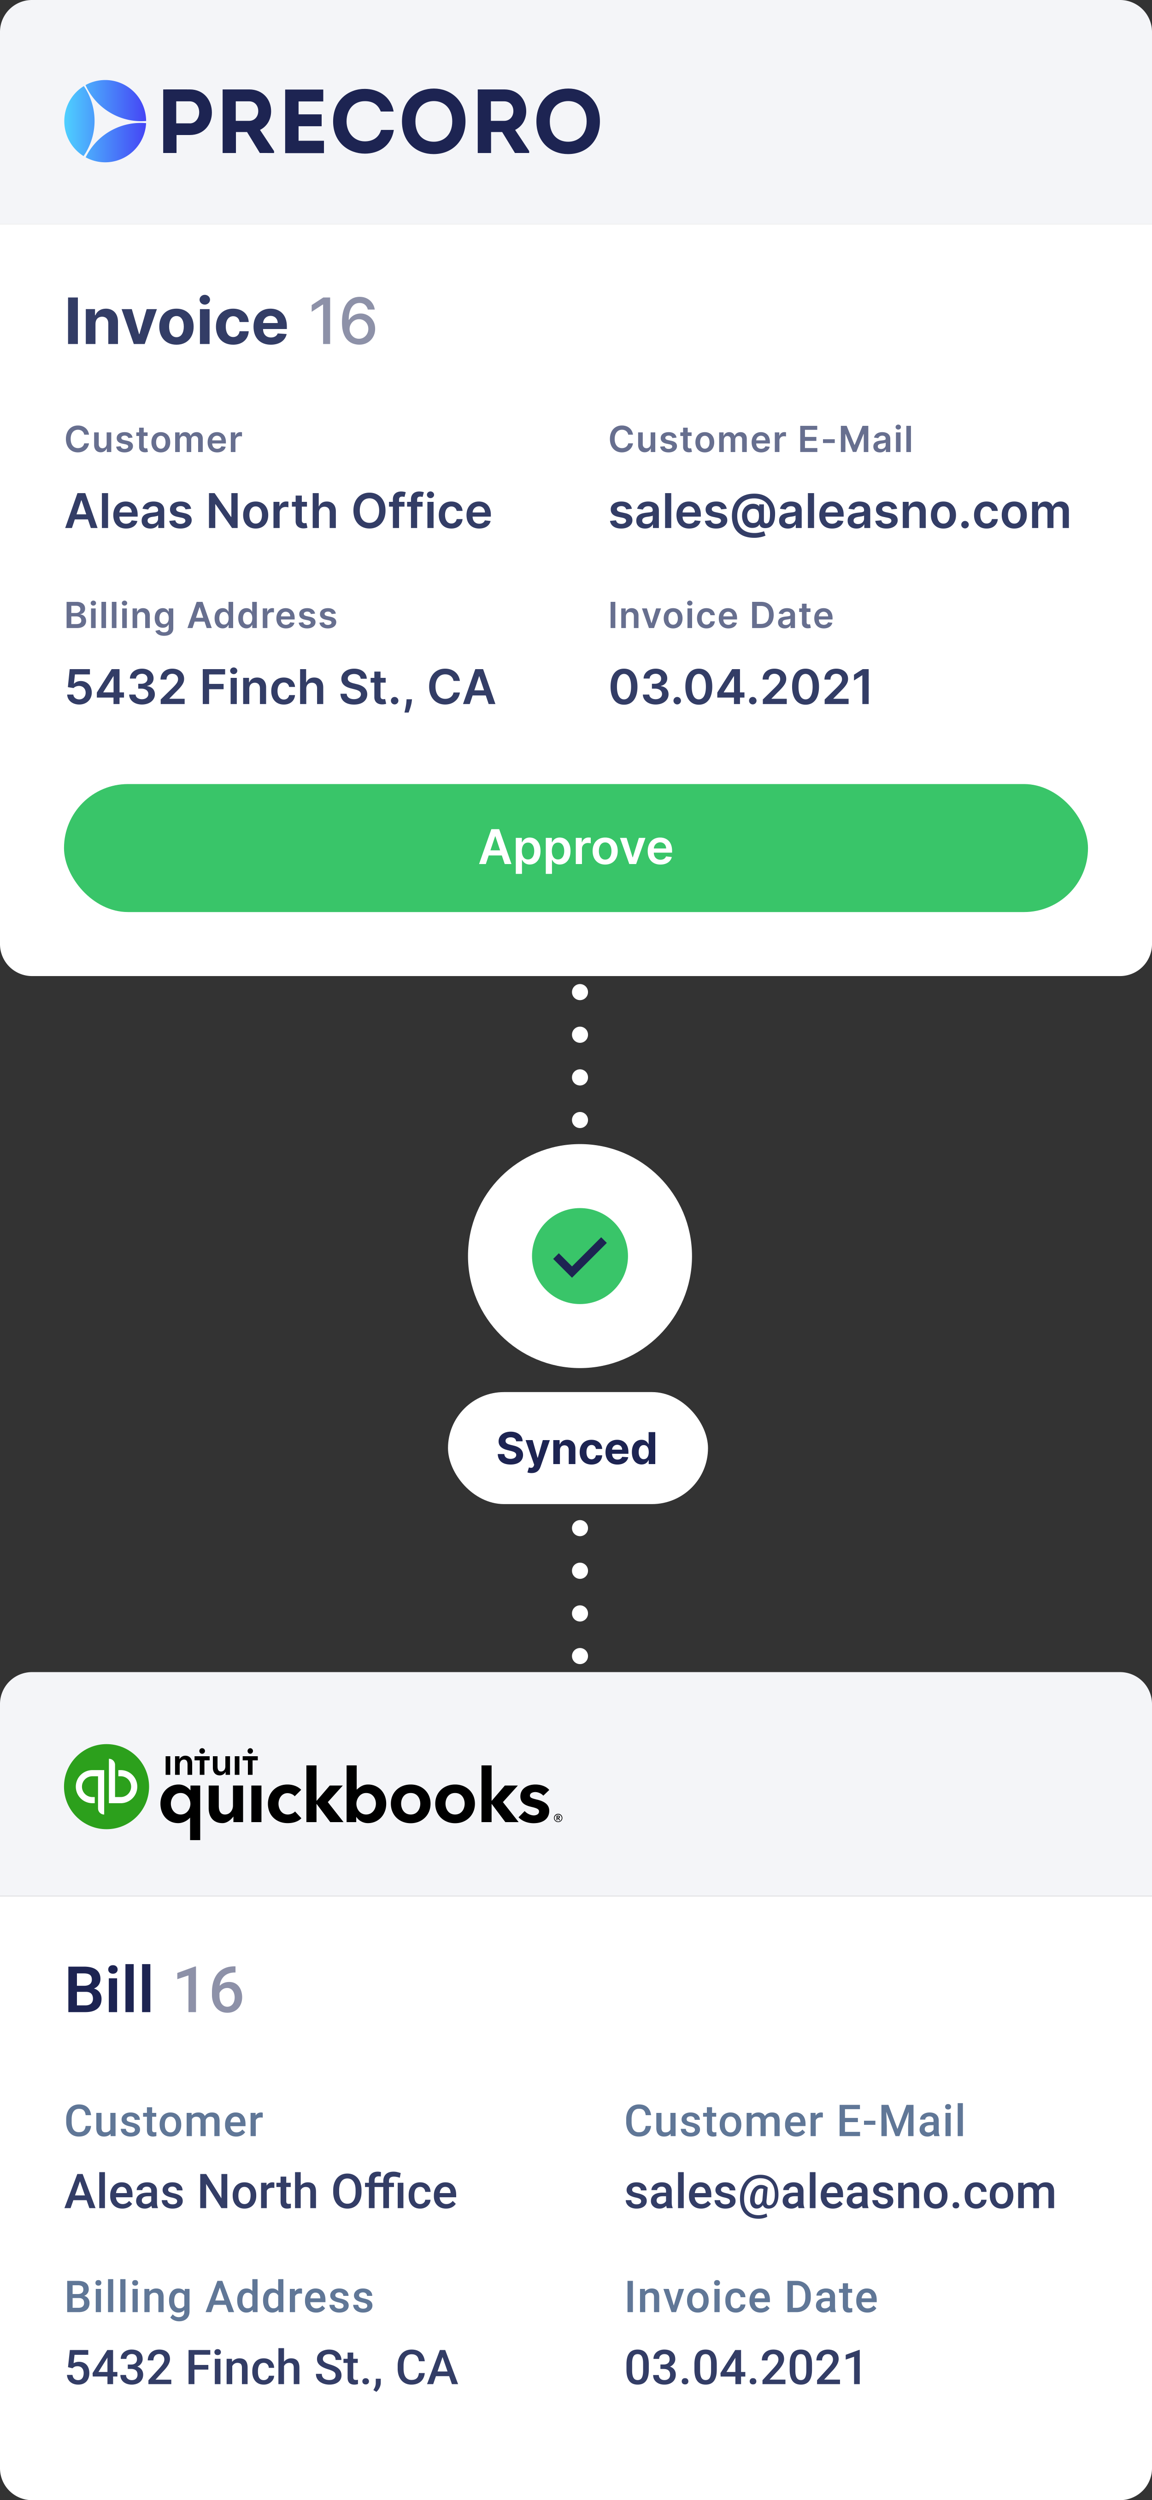 <svg xmlns="http://www.w3.org/2000/svg" width="288" height="625" fill="none"><rect width="100%" height="100%" fill="#333333" stroke="none"/><rect width="65" height="28" x="112" y="348" fill="#fff" rx="14"/><path fill="#fff" fill-rule="evenodd" d="M145 246a2 2 0 0 1 2 2v.022a2 2 0 1 1-4 0V248a2 2 0 0 1 2-2Zm0 10.645a2 2 0 0 1 2 2v.044a2 2 0 0 1-4 0v-.044a2 2 0 0 1 2-2Zm0 10.666a2 2 0 0 1 2 2v.044a2 2 0 1 1-4 0v-.044a2 2 0 0 1 2-2Zm0 10.667a2 2 0 0 1 2 2V280a2 2 0 1 1-4 0v-.022a2 2 0 0 1 2-2ZM145 380a2 2 0 0 1 2 2v.022a2 2 0 1 1-4 0V382a2 2 0 0 1 2-2Zm0 10.645a2 2 0 0 1 2 2v.044a2 2 0 0 1-4 0v-.044a2 2 0 0 1 2-2Zm0 10.666a2 2 0 0 1 2 2v.044a2 2 0 1 1-4 0v-.044a2 2 0 0 1 2-2Zm0 10.667a2 2 0 0 1 2 2V414a2 2 0 1 1-4 0v-.022a2 2 0 0 1 2-2Z" clip-rule="evenodd"/><path fill="#1D2452" d="M129.035 360.301h1.621c-.023-1.426-1.195-2.41-2.976-2.41-1.754 0-3.039.968-3.032 2.421-.003 1.18.829 1.856 2.18 2.18l.871.219c.871.211 1.356.461 1.36 1-.004.586-.559.984-1.418.984-.879 0-1.512-.406-1.567-1.207h-1.636c.042 1.731 1.281 2.625 3.222 2.625 1.953 0 3.102-.933 3.106-2.398-.004-1.332-1.008-2.039-2.399-2.352l-.719-.172c-.695-.16-1.277-.418-1.265-.992 0-.515.457-.894 1.285-.894.809 0 1.305.367 1.367.996ZM132.899 368.25c1.239 0 1.895-.633 2.235-1.602l2.332-6.64-1.762-.008-1.254 4.406h-.062L133.146 360h-1.75l2.152 6.172-.098.254c-.219.562-.637.59-1.222.41l-.375 1.242c.238.102.625.172 1.046.172ZM139.981 362.531c.004-.773.465-1.226 1.137-1.226.668 0 1.07.437 1.067 1.172V366h1.664v-3.82c0-1.399-.821-2.258-2.071-2.258-.89 0-1.535.437-1.804 1.137h-.071V360h-1.586v6h1.664v-3.469ZM147.871 366.117c1.598 0 2.602-.937 2.68-2.316h-1.571c-.097.64-.519 1-1.089 1-.778 0-1.282-.653-1.282-1.801 0-1.133.508-1.781 1.282-1.781.609 0 1 .402 1.089 1h1.571c-.071-1.387-1.121-2.297-2.688-2.297-1.82 0-2.945 1.262-2.945 3.101 0 1.825 1.105 3.094 2.953 3.094ZM154.351 366.117c1.484 0 2.484-.722 2.718-1.836l-1.539-.101c-.168.457-.597.695-1.152.695-.832 0-1.359-.551-1.359-1.445v-.004h4.085v-.457c0-2.039-1.234-3.047-2.82-3.047-1.765 0-2.91 1.254-2.91 3.105 0 1.903 1.129 3.09 2.977 3.09Zm-1.332-3.722c.035-.684.554-1.231 1.293-1.231.722 0 1.222.516 1.226 1.231h-2.519ZM160.401 366.098c.969 0 1.473-.559 1.703-1.059h.071V366h1.64v-8h-1.66v3.008h-.051c-.222-.488-.703-1.086-1.707-1.086-1.316 0-2.429 1.023-2.429 3.086 0 2.008 1.066 3.09 2.433 3.09Zm.528-1.325c-.817 0-1.262-.726-1.262-1.773 0-1.039.437-1.754 1.262-1.754.808 0 1.261.684 1.261 1.754 0 1.07-.461 1.773-1.261 1.773Z"/><circle cx="145" cy="314" r="28" fill="#fff"/><circle cx="145" cy="314" r="12" fill="#39C569"/><path stroke="#1D2452" stroke-width="2" d="m139 314 4 4 8-8"/><path fill="#fff" d="M0 56h288v180a8 8 0 0 1-8 8H8a8 8 0 0 1-8-8V56Z"/><path fill="#F4F5F8" d="M0 8a8 8 0 0 1 8-8h272a8 8 0 0 1 8 8v48H0V8Z"/><path fill="#333D66" d="M19.472 74.364h-2.46V86h2.46V74.364Zm4.399 6.59c.005-1.124.676-1.783 1.653-1.783.972 0 1.557.636 1.551 1.704V86h2.42v-5.557c0-2.034-1.192-3.284-3.01-3.284-1.296 0-2.234.636-2.626 1.653h-.102v-1.54H21.45V86h2.42v-5.046Zm15.356-3.681h-2.562l-1.807 6.244h-.091l-1.813-6.244h-2.556L33.448 86h2.728l3.051-8.727Zm4.885 8.898c2.648 0 4.296-1.813 4.296-4.5 0-2.705-1.648-4.512-4.296-4.512-2.648 0-4.295 1.807-4.295 4.511 0 2.688 1.648 4.5 4.295 4.5Zm.012-1.876c-1.222 0-1.847-1.119-1.847-2.642 0-1.522.625-2.647 1.847-2.647 1.198 0 1.823 1.125 1.823 2.647 0 1.523-.625 2.642-1.823 2.642ZM49.98 86h2.421v-8.727h-2.42V86Zm1.216-9.852c.722 0 1.313-.551 1.313-1.227 0-.671-.591-1.222-1.313-1.222-.716 0-1.306.551-1.306 1.222 0 .676.59 1.227 1.306 1.227Zm7.087 10.023c2.324 0 3.784-1.364 3.898-3.37h-2.284c-.142.932-.756 1.455-1.586 1.455-1.13 0-1.863-.95-1.863-2.62 0-1.647.739-2.59 1.864-2.59.886 0 1.454.585 1.585 1.454h2.284c-.102-2.017-1.63-3.34-3.91-3.34-2.647 0-4.283 1.834-4.283 4.51 0 2.654 1.608 4.5 4.295 4.5Zm9.425 0c2.159 0 3.613-1.052 3.954-2.671l-2.238-.148c-.245.665-.87 1.012-1.676 1.012-1.21 0-1.978-.802-1.978-2.103v-.005h5.944v-.665c0-2.966-1.796-4.432-4.103-4.432-2.568 0-4.233 1.824-4.233 4.517 0 2.767 1.642 4.495 4.33 4.495Zm-1.938-5.415c.051-.995.807-1.79 1.881-1.79 1.051 0 1.778.75 1.784 1.79h-3.665Z"/><path fill="#1D2452" d="M82.534 74.364V86h-1.761v-9.875h-.069l-2.783 1.818v-1.682l2.903-1.897h1.71Zm7.21 11.795a4.695 4.695 0 0 1-1.534-.284 3.595 3.595 0 0 1-1.363-.91c-.41-.423-.737-.993-.983-1.71-.243-.715-.364-1.61-.364-2.681 0-1.015.1-1.917.301-2.705.205-.788.498-1.452.88-1.994a3.9 3.9 0 0 1 1.387-1.244c.542-.284 1.15-.427 1.824-.427.693 0 1.309.137 1.847.41.537.272.973.65 1.306 1.13.338.481.552 1.029.642 1.642h-1.733a2.24 2.24 0 0 0-.698-1.187c-.349-.307-.803-.46-1.364-.46-.852 0-1.517.37-1.994 1.113-.474.743-.712 1.775-.716 3.097h.085c.2-.33.447-.61.739-.841.295-.235.625-.415.988-.54a3.478 3.478 0 0 1 1.16-.193 3.47 3.47 0 0 1 1.829.494c.55.326.987.777 1.313 1.353.325.575.488 1.234.488 1.977 0 .742-.169 1.415-.506 2.017a3.706 3.706 0 0 1-1.409 1.432c-.606.348-1.314.519-2.125.511Zm-.005-1.477c.447 0 .846-.11 1.198-.33.353-.22.631-.515.836-.886.204-.371.306-.786.306-1.244 0-.447-.1-.855-.3-1.222a2.274 2.274 0 0 0-.819-.875 2.18 2.18 0 0 0-1.182-.324 2.27 2.27 0 0 0-1.687.727 2.597 2.597 0 0 0-.511.784 2.39 2.39 0 0 0-.182.927 2.469 2.469 0 0 0 1.136 2.108c.356.223.758.335 1.205.335Z" opacity=".5"/><path fill="#333D66" d="m17.982 132 .72-2.152h3.281l.724 2.152h1.688l-3.077-8.727h-1.952L16.294 132h1.688Zm1.146-3.422 1.18-3.516h.068l1.18 3.516h-2.428Zm7.89-5.305h-1.542V132h1.543v-8.727Zm4.485 8.855c1.525 0 2.574-.746 2.846-1.884l-1.44-.162c-.209.554-.72.844-1.385.844-.997 0-1.658-.656-1.67-1.777h4.56v-.473c0-2.297-1.381-3.307-2.992-3.307-1.875 0-3.098 1.377-3.098 3.397 0 2.054 1.206 3.362 3.179 3.362Zm-1.645-4.019c.047-.835.665-1.538 1.585-1.538.887 0 1.483.648 1.492 1.538h-3.077Zm7.744 4.023c1.027 0 1.64-.481 1.922-1.031h.05V132h1.484v-4.381c0-1.73-1.41-2.25-2.66-2.25-1.376 0-2.432.614-2.773 1.807l1.44.205c.153-.448.588-.831 1.342-.831.716 0 1.108.366 1.108 1.01v.025c0 .443-.464.465-1.619.588-1.27.137-2.484.516-2.484 1.99 0 1.287.941 1.969 2.19 1.969Zm.4-1.133c-.643 0-1.103-.294-1.103-.861 0-.593.515-.84 1.206-.938.405-.055 1.214-.157 1.415-.319v.771c0 .729-.589 1.347-1.518 1.347Zm9.78-3.814c-.213-1.108-1.1-1.816-2.633-1.816-1.577 0-2.65.776-2.647 1.986-.004.955.584 1.585 1.841 1.845l1.117.235c.6.132.882.375.882.745 0 .448-.486.784-1.219.784-.707 0-1.167-.306-1.3-.894l-1.504.144c.192 1.202 1.202 1.914 2.808 1.914 1.637 0 2.792-.848 2.796-2.088-.004-.933-.605-1.504-1.841-1.773l-1.116-.239c-.665-.149-.93-.379-.925-.758-.004-.443.486-.75 1.13-.75.71 0 1.086.388 1.205.818l1.406-.153Zm11.63-3.912h-1.573v5.949h-.077l-4.108-5.949H52.24V132h1.58v-5.945h.073L58.005 132h1.407v-8.727Zm4.51 8.855c1.917 0 3.136-1.351 3.136-3.375 0-2.029-1.22-3.384-3.137-3.384s-3.136 1.355-3.136 3.384c0 2.024 1.219 3.375 3.136 3.375Zm.008-1.236c-1.061 0-1.581-.946-1.581-2.143 0-1.198.52-2.157 1.58-2.157 1.045 0 1.565.959 1.565 2.157 0 1.197-.52 2.143-1.564 2.143ZM68.367 132h1.542v-3.848c0-.831.627-1.419 1.475-1.419.26 0 .584.047.716.089v-1.419a3.784 3.784 0 0 0-.554-.042c-.75 0-1.377.426-1.615 1.184h-.068v-1.09h-1.496V132Zm8.378-6.545h-1.291v-1.569H73.91v1.569h-.93v1.193h.93v3.639c-.009 1.231.886 1.837 2.045 1.802.44-.012.742-.098.908-.153l-.26-1.206c-.085.021-.26.06-.452.06-.387 0-.698-.137-.698-.759v-3.383h1.29v-1.193Zm2.973 2.71c0-.946.588-1.492 1.415-1.492.81 0 1.287.516 1.287 1.398V132h1.542v-4.168c0-1.581-.895-2.463-2.254-2.463-1.006 0-1.645.456-1.947 1.198h-.077v-3.294h-1.509V132h1.543v-3.835Zm16.66-.529c0-2.821-1.722-4.483-4.01-4.483-2.293 0-4.01 1.662-4.01 4.483 0 2.817 1.717 4.483 4.01 4.483 2.288 0 4.01-1.662 4.01-4.483Zm-1.59 0c0 1.986-.997 3.064-2.42 3.064-1.42 0-2.42-1.078-2.42-3.064 0-1.985 1-3.064 2.42-3.064 1.423 0 2.42 1.079 2.42 3.064Zm6.332-2.181h-1.36v-.516c0-.511.213-.797.789-.797.243 0 .447.055.575.094l.311-1.193a3.818 3.818 0 0 0-1.172-.179c-1.138 0-2.045.652-2.045 1.973v.618h-.968v1.193h.968V132h1.542v-5.352h1.36v-1.193Zm4.523 0h-1.359v-.516c0-.511.213-.797.788-.797.243 0 .448.055.575.094l.311-1.193a3.816 3.816 0 0 0-1.171-.179c-1.138 0-2.046.652-2.046 1.973v.618h-.967v1.193h.967V132h1.543v-5.352h1.359v-1.193Zm1.208 6.545h1.543v-6.545h-1.543V132Zm.776-7.474c.49 0 .89-.375.89-.836 0-.464-.4-.839-.89-.839-.495 0-.895.375-.895.839 0 .461.4.836.895.836Zm5.208 7.602c1.645 0 2.693-.976 2.804-2.365h-1.474c-.132.703-.639 1.108-1.317 1.108-.963 0-1.585-.806-1.585-2.144 0-1.321.635-2.113 1.585-2.113.741 0 1.197.477 1.317 1.108h1.474c-.106-1.419-1.214-2.353-2.812-2.353-1.918 0-3.128 1.385-3.128 3.384 0 1.981 1.18 3.375 3.136 3.375Zm6.969 0c1.525 0 2.573-.746 2.846-1.884l-1.44-.162c-.209.554-.72.844-1.385.844-.997 0-1.658-.656-1.671-1.777h4.56v-.473c0-2.297-1.381-3.307-2.991-3.307-1.875 0-3.098 1.377-3.098 3.397 0 2.054 1.206 3.362 3.179 3.362Zm-1.645-4.019c.047-.835.665-1.538 1.585-1.538.886 0 1.483.648 1.491 1.538h-3.076Z"/><path fill="#676F8F" d="M22.248 108.663c-.201-1.454-1.32-2.298-2.77-2.298-1.71 0-2.999 1.247-2.999 3.362 0 2.113 1.272 3.362 2.998 3.362 1.557 0 2.59-1.006 2.771-2.256l-1.195-.006c-.15.767-.777 1.198-1.56 1.198-1.06 0-1.821-.796-1.821-2.298 0-1.476.754-2.298 1.824-2.298.796 0 1.42.451 1.557 1.234h1.195Zm4.414 2.272c0 .748-.534 1.119-1.045 1.119-.556 0-.927-.393-.927-1.016v-2.947h-1.157v3.126c0 1.179.671 1.847 1.636 1.847.735 0 1.253-.387 1.477-.937h.051V113h1.122v-4.909h-1.157v2.844Zm6.477-1.547c-.16-.83-.825-1.361-1.976-1.361-1.182 0-1.988.582-1.984 1.489-.004.716.438 1.189 1.38 1.384l.838.176c.45.099.661.281.661.559 0 .336-.364.588-.914.588-.53 0-.875-.23-.975-.671l-1.128.109c.144.901.901 1.435 2.106 1.435 1.228 0 2.094-.636 2.097-1.566-.003-.7-.454-1.128-1.38-1.33l-.838-.179c-.499-.112-.697-.284-.694-.569-.003-.332.365-.562.847-.562.534 0 .815.291.905.614l1.054-.116Zm3.76-1.297h-.968v-1.176h-1.157v1.176h-.697v.895h.697v2.729c-.006.924.665 1.378 1.534 1.352a2.29 2.29 0 0 0 .68-.115l-.194-.904a1.45 1.45 0 0 1-.339.044c-.29 0-.524-.102-.524-.569v-2.537h.968v-.895Zm3.306 5.005c1.439 0 2.353-1.013 2.353-2.531 0-1.522-.914-2.538-2.352-2.538-1.439 0-2.353 1.016-2.353 2.538 0 1.518.914 2.531 2.352 2.531Zm.007-.927c-.796 0-1.186-.709-1.186-1.608 0-.898.39-1.617 1.186-1.617.783 0 1.173.719 1.173 1.617 0 .899-.39 1.608-1.173 1.608Zm3.578.831h1.157v-2.985c0-.604.402-1.013.901-1.013.489 0 .825.329.825.834V113h1.134v-3.062c0-.553.33-.936.889-.936.466 0 .837.275.837.882V113h1.16v-3.295c0-1.096-.633-1.678-1.534-1.678-.713 0-1.256.352-1.473.898h-.051c-.189-.556-.665-.898-1.327-.898-.658 0-1.15.339-1.355.898h-.057v-.834H43.79V113Zm10.5.096c1.144 0 1.93-.559 2.135-1.413l-1.08-.121c-.157.415-.54.633-1.039.633-.748 0-1.243-.493-1.253-1.333h3.42v-.355c0-1.723-1.035-2.48-2.243-2.48-1.407 0-2.324 1.032-2.324 2.547 0 1.541.904 2.522 2.384 2.522Zm-1.233-3.014c.035-.626.498-1.154 1.188-1.154.665 0 1.113.486 1.12 1.154h-2.308ZM57.702 113h1.157v-2.886c0-.623.47-1.064 1.106-1.064.195 0 .438.035.537.067v-1.064a2.673 2.673 0 0 0-.416-.032c-.562 0-1.032.319-1.211.888h-.051v-.818h-1.122V113Z"/><path fill="#333D66" d="M19.81 176.119c1.845 0 3.132-1.253 3.132-2.987 0-1.679-1.168-2.889-2.753-2.889-.707 0-1.334.281-1.658.665h-.05l.25-2.314h3.755v-1.321h-5.063l-.456 4.5 1.428.234c.294-.324.848-.541 1.372-.537.959.004 1.65.712 1.645 1.7.004.976-.67 1.671-1.602 1.671-.789 0-1.424-.499-1.479-1.215h-1.534c.043 1.449 1.308 2.493 3.013 2.493Zm4.402-1.738h4.163V176h1.509v-1.619H31v-1.3h-1.116v-5.808h-1.97l-3.702 5.851v1.257Zm4.18-1.3h-2.561v-.068l2.493-3.951h.068v4.019Zm7.102 3.038c1.866 0 3.225-1.069 3.221-2.544.004-1.091-.677-1.875-1.9-2.049v-.069c.946-.204 1.58-.907 1.576-1.887.005-1.33-1.129-2.417-2.872-2.417-1.696 0-3.008 1.01-3.042 2.472h1.52c.026-.733.708-1.189 1.514-1.189.814 0 1.355.494 1.35 1.227.005.763-.626 1.27-1.53 1.27h-.77v1.219h.77c1.104 0 1.76.554 1.756 1.342.005.772-.664 1.3-1.598 1.3-.877 0-1.555-.456-1.593-1.168h-1.603c.043 1.475 1.36 2.493 3.2 2.493Zm4.684-.119h5.983v-1.321H42.36v-.06l1.504-1.53c1.696-1.627 2.165-2.42 2.165-3.404 0-1.462-1.19-2.532-2.945-2.532-1.73 0-2.957 1.074-2.957 2.732h1.504c0-.891.563-1.449 1.432-1.449.83 0 1.449.507 1.449 1.33 0 .728-.444 1.248-1.304 2.122l-3.03 2.97V176Zm10.515 0h1.58v-3.707H55.9v-1.326h-3.626v-2.369h4.01v-1.325h-5.591V176Zm6.963 0h1.543v-6.545h-1.543V176Zm.776-7.474c.49 0 .89-.375.89-.836 0-.464-.4-.839-.89-.839-.495 0-.895.375-.895.839 0 .461.4.836.895.836Zm3.895 3.639c0-.946.571-1.492 1.385-1.492.797 0 1.275.524 1.275 1.398V176h1.542v-4.168c.004-1.568-.89-2.463-2.241-2.463-.98 0-1.654.469-1.952 1.198h-.077v-1.112h-1.474V176h1.542v-3.835Zm8.625 3.963c1.645 0 2.694-.976 2.804-2.365h-1.474c-.132.703-.64 1.108-1.317 1.108-.963 0-1.585-.806-1.585-2.144 0-1.321.635-2.113 1.585-2.113.742 0 1.198.477 1.317 1.108h1.474c-.106-1.419-1.214-2.353-2.812-2.353-1.918 0-3.128 1.385-3.128 3.384 0 1.981 1.18 3.375 3.136 3.375Zm5.614-3.963c0-.946.588-1.492 1.415-1.492.81 0 1.286.516 1.286 1.398V176h1.543v-4.168c0-1.581-.895-2.463-2.254-2.463-1.006 0-1.645.456-1.948 1.198h-.076v-3.294h-1.509V176h1.543v-3.835Zm13.604-2.493h1.521c-.03-1.475-1.287-2.519-3.145-2.519-1.832 0-3.208 1.032-3.204 2.574 0 1.253.89 1.973 2.327 2.344l.993.256c.941.238 1.563.532 1.568 1.21-.005.746-.712 1.244-1.743 1.244-.989 0-1.756-.443-1.82-1.359h-1.555c.064 1.734 1.355 2.71 3.388 2.71 2.092 0 3.306-1.044 3.31-2.582-.004-1.513-1.252-2.203-2.565-2.514l-.818-.205c-.716-.17-1.491-.473-1.483-1.202.004-.656.593-1.138 1.581-1.138.942 0 1.564.439 1.645 1.181Zm6.25-.217h-1.29v-1.569h-1.543v1.569h-.93v1.193h.93v3.639c-.009 1.231.886 1.837 2.045 1.802.439-.012.742-.098.908-.153l-.26-1.206c-.085.021-.26.06-.452.06-.388 0-.699-.137-.699-.759v-3.383h1.291v-1.193Zm2.24 6.639a.949.949 0 0 0 .938-.938.947.947 0 0 0-.937-.929.93.93 0 0 0-.938.929.932.932 0 0 0 .938.938Zm4.342-1.287h-1.364l-.029.477c-.073 1.155-.375 2.331-.499 2.847h1.04c.204-.537.677-1.782.797-2.855l.055-.469Zm11.973-4.59c-.268-1.939-1.759-3.064-3.694-3.064-2.28 0-3.997 1.662-3.997 4.483 0 2.817 1.696 4.483 3.997 4.483 2.075 0 3.452-1.342 3.694-3.008l-1.593-.009c-.201 1.023-1.036 1.598-2.08 1.598-1.415 0-2.429-1.061-2.429-3.064 0-1.968 1.006-3.064 2.433-3.064 1.062 0 1.893.601 2.076 1.645h1.593Zm2.464 5.783.72-2.152h3.281l.724 2.152h1.688l-3.077-8.727h-1.951L115.751 176h1.688Zm1.146-3.422 1.18-3.516h.068l1.181 3.516h-2.429Z"/><path fill="#676F8F" d="M16.646 157h2.65c1.498 0 2.233-.764 2.233-1.783 0-.991-.703-1.573-1.4-1.608v-.064c.64-.15 1.144-.598 1.144-1.393 0-.975-.703-1.697-2.122-1.697h-2.505V157Zm1.185-.991v-1.917h1.308c.731 0 1.185.447 1.185 1.032 0 .521-.358.885-1.218.885h-1.275Zm0-2.771v-1.805h1.199c.697 0 1.058.367 1.058.872 0 .575-.467.933-1.084.933h-1.173ZM22.76 157h1.157v-4.909H22.76V157Zm.582-5.606c.368 0 .668-.281.668-.626 0-.349-.3-.63-.668-.63-.37 0-.671.281-.671.63 0 .345.3.626.671.626Zm3.172-.939h-1.157V157h1.157v-6.545Zm2.597 0h-1.157V157h1.157v-6.545ZM30.55 157h1.156v-4.909H30.55V157Zm.581-5.606c.368 0 .668-.281.668-.626 0-.349-.3-.63-.668-.63-.37 0-.671.281-.671.63 0 .345.3.626.671.626Zm3.172 2.73c0-.71.428-1.119 1.039-1.119.598 0 .956.393.956 1.048V157h1.157v-3.126c.003-1.176-.669-1.847-1.682-1.847-.735 0-1.24.352-1.463.898h-.058v-.834h-1.106V157h1.157v-2.876Zm6.713 4.819c1.326 0 2.304-.607 2.304-1.863v-4.989h-1.141v.812h-.064c-.176-.355-.543-.876-1.41-.876-1.134 0-2.026.888-2.026 2.502 0 1.602.892 2.401 2.023 2.401.84 0 1.234-.451 1.413-.812h.057v.93c0 .722-.479 1.019-1.137 1.019-.697 0-1.004-.329-1.144-.616l-1.042.252c.21.687.917 1.24 2.167 1.24Zm.01-2.921c-.765 0-1.167-.594-1.167-1.499 0-.892.396-1.547 1.166-1.547.745 0 1.154.617 1.154 1.547 0 .937-.416 1.499-1.154 1.499Zm7.104.978.54-1.614h2.46l.544 1.614h1.266l-2.308-6.545h-1.464L46.864 157h1.266Zm.86-2.566.885-2.637h.05l.886 2.637H48.99Zm6.683 2.652c.844 0 1.224-.501 1.406-.859h.07V157h1.138v-6.545h-1.16v2.448h-.048c-.175-.355-.537-.876-1.403-.876-1.134 0-2.026.888-2.026 2.525 0 1.617.866 2.534 2.023 2.534Zm.323-.949c-.764 0-1.167-.671-1.167-1.592 0-.914.397-1.569 1.167-1.569.744 0 1.154.617 1.154 1.569 0 .953-.416 1.592-1.154 1.592Zm5.596.949c.844 0 1.224-.501 1.406-.859h.07V157h1.138v-6.545h-1.16v2.448h-.048c-.176-.355-.537-.876-1.403-.876-1.134 0-2.026.888-2.026 2.525 0 1.617.866 2.534 2.023 2.534Zm.323-.949c-.764 0-1.167-.671-1.167-1.592 0-.914.397-1.569 1.167-1.569.744 0 1.154.617 1.154 1.569 0 .953-.416 1.592-1.154 1.592Zm3.774.863h1.157v-2.886c0-.623.47-1.064 1.106-1.064.195 0 .438.035.537.067v-1.064a2.673 2.673 0 0 0-.416-.032c-.562 0-1.032.319-1.21.888h-.052v-.818h-1.122V157Zm5.79.096c1.144 0 1.93-.559 2.135-1.413l-1.08-.121c-.157.415-.54.633-1.04.633-.747 0-1.243-.493-1.252-1.333h3.42v-.355c0-1.723-1.036-2.48-2.244-2.48-1.406 0-2.324 1.032-2.324 2.547 0 1.541.905 2.522 2.385 2.522Zm-1.234-3.014c.035-.626.499-1.154 1.189-1.154.665 0 1.112.486 1.119 1.154h-2.308Zm8.525-.694c-.16-.83-.824-1.361-1.975-1.361-1.182 0-1.988.582-1.984 1.489-.004.716.437 1.189 1.38 1.384l.837.176c.451.099.662.281.662.559 0 .336-.364.588-.914.588-.53 0-.876-.23-.975-.671l-1.128.109c.144.901.901 1.435 2.106 1.435 1.228 0 2.094-.636 2.097-1.566-.003-.7-.454-1.128-1.38-1.33l-.838-.179c-.499-.112-.697-.284-.694-.569-.003-.332.365-.562.847-.562.534 0 .815.291.905.614l1.054-.116Zm5.19 0c-.16-.83-.825-1.361-1.975-1.361-1.183 0-1.988.582-1.985 1.489-.003.716.438 1.189 1.38 1.384l.838.176c.45.099.661.281.661.559 0 .336-.364.588-.913.588-.531 0-.876-.23-.975-.671l-1.129.109c.144.901.902 1.435 2.107 1.435 1.227 0 2.093-.636 2.096-1.566-.003-.7-.454-1.128-1.38-1.33l-.838-.179c-.498-.112-.697-.284-.693-.569-.004-.332.364-.562.847-.562.533 0 .815.291.904.614l1.055-.116Z"/><path fill="#333D66" d="M156.001 176.166c2.106.004 3.363-1.657 3.363-4.521 0-2.847-1.266-4.492-3.363-4.492-2.096 0-3.358 1.641-3.362 4.492 0 2.859 1.257 4.521 3.362 4.521Zm0-1.334c-1.086 0-1.768-1.091-1.764-3.187.004-2.08.682-3.175 1.764-3.175 1.087 0 1.765 1.095 1.769 3.175 0 2.096-.678 3.187-1.769 3.187Zm7.911 1.287c1.866 0 3.225-1.069 3.221-2.544.004-1.091-.677-1.875-1.9-2.049v-.069c.946-.204 1.581-.907 1.576-1.887.005-1.33-1.129-2.417-2.872-2.417-1.696 0-3.008 1.01-3.042 2.472h1.521c.025-.733.707-1.189 1.513-1.189.814 0 1.355.494 1.35 1.227.005.763-.626 1.27-1.529 1.27h-.772v1.219h.772c1.103 0 1.76.554 1.755 1.342.005.772-.664 1.3-1.598 1.3-.878 0-1.555-.456-1.593-1.168h-1.603c.043 1.475 1.36 2.493 3.201 2.493Zm5.393-.025a.95.95 0 0 0 .938-.938.947.947 0 0 0-.938-.929.93.93 0 0 0-.937.929.933.933 0 0 0 .937.938Zm5.4.072c2.105.004 3.362-1.657 3.362-4.521 0-2.847-1.266-4.492-3.362-4.492-2.097 0-3.358 1.641-3.363 4.492 0 2.859 1.257 4.521 3.363 4.521Zm0-1.334c-1.087 0-1.769-1.091-1.765-3.187.005-2.08.682-3.175 1.765-3.175 1.086 0 1.764 1.095 1.768 3.175 0 2.096-.678 3.187-1.768 3.187Zm4.62-.451h4.163V176h1.509v-1.619h1.116v-1.3h-1.116v-5.808h-1.969l-3.703 5.851v1.257Zm4.18-1.3h-2.561v-.068l2.493-3.951h.068v4.019Zm4.691 3.013a.95.95 0 0 0 .938-.938.948.948 0 0 0-.938-.929.93.93 0 0 0-.937.929.932.932 0 0 0 .937.938Zm2.513-.094h5.983v-1.321h-3.801v-.06l1.504-1.53c1.696-1.627 2.165-2.42 2.165-3.404 0-1.462-1.189-2.532-2.945-2.532-1.73 0-2.957 1.074-2.957 2.732h1.504c0-.891.563-1.449 1.432-1.449.831 0 1.449.507 1.449 1.33 0 .728-.443 1.248-1.304 2.122l-3.03 2.97V176Zm10.679.166c2.105.004 3.362-1.657 3.362-4.521 0-2.847-1.265-4.492-3.362-4.492-2.096 0-3.358 1.641-3.362 4.492 0 2.859 1.257 4.521 3.362 4.521Zm0-1.334c-1.087 0-1.768-1.091-1.764-3.187.004-2.08.682-3.175 1.764-3.175 1.087 0 1.764 1.095 1.769 3.175 0 2.096-.678 3.187-1.769 3.187Zm4.778 1.168h5.983v-1.321h-3.801v-.06l1.504-1.53c1.696-1.627 2.165-2.42 2.165-3.404 0-1.462-1.189-2.532-2.945-2.532-1.73 0-2.957 1.074-2.957 2.732h1.504c0-.891.563-1.449 1.432-1.449.831 0 1.449.507 1.449 1.33 0 .728-.443 1.248-1.304 2.122l-3.03 2.97V176Zm11.003-8.727h-1.504l-2.169 1.393v1.449l2.041-1.304h.051V176h1.581v-8.727Z"/><path fill="#676F8F" d="M153.831 150.455h-1.185V157h1.185v-6.545Zm2.64 3.669c0-.71.428-1.119 1.039-1.119.598 0 .955.393.955 1.048V157h1.157v-3.126c.004-1.176-.668-1.847-1.681-1.847-.735 0-1.24.352-1.463.898h-.058v-.834h-1.106V157h1.157v-2.876Zm8.787-2.033h-1.231l-1.131 3.647h-.051l-1.128-3.647h-1.234l1.748 4.909h1.278l1.749-4.909Zm3.025 5.005c1.438 0 2.352-1.013 2.352-2.531 0-1.522-.914-2.538-2.352-2.538-1.439 0-2.353 1.016-2.353 2.538 0 1.518.914 2.531 2.353 2.531Zm.006-.927c-.796 0-1.186-.709-1.186-1.608 0-.898.39-1.617 1.186-1.617.783 0 1.173.719 1.173 1.617 0 .899-.39 1.608-1.173 1.608Zm3.578.831h1.157v-4.909h-1.157V157Zm.582-5.606c.367 0 .668-.281.668-.626 0-.349-.301-.63-.668-.63-.371 0-.672.281-.672.63 0 .345.301.626.672.626Zm4.156 5.702c1.234 0 2.02-.732 2.103-1.774h-1.106c-.099.527-.479.831-.987.831-.723 0-1.189-.604-1.189-1.608 0-.99.476-1.585 1.189-1.585.556 0 .898.358.987.831h1.106c-.08-1.064-.911-1.764-2.109-1.764-1.439 0-2.346 1.039-2.346 2.538 0 1.486.885 2.531 2.352 2.531Zm5.476 0c1.144 0 1.931-.559 2.135-1.413l-1.08-.121c-.157.415-.54.633-1.039.633-.748 0-1.243-.493-1.253-1.333h3.42v-.355c0-1.723-1.035-2.48-2.243-2.48-1.407 0-2.324 1.032-2.324 2.547 0 1.541.904 2.522 2.384 2.522Zm-1.233-3.014c.035-.626.498-1.154 1.188-1.154.665 0 1.113.486 1.119 1.154h-2.307Zm9.396 2.918c1.995 0 3.177-1.234 3.177-3.279 0-2.039-1.182-3.266-3.132-3.266h-2.263V157h2.218Zm-1.032-1.026v-4.494h1.01c1.33 0 2.023.742 2.023 2.241 0 1.505-.693 2.253-2.058 2.253h-.975Zm6.947 1.125c.771 0 1.231-.361 1.442-.773h.038V157h1.112v-3.286c0-1.297-1.057-1.687-1.994-1.687-1.032 0-1.825.46-2.081 1.355l1.081.154c.115-.336.441-.624 1.006-.624.537 0 .831.275.831.758v.019c0 .332-.348.348-1.214.441-.952.102-1.863.387-1.863 1.493 0 .965.706 1.476 1.642 1.476Zm.301-.85c-.483 0-.828-.221-.828-.646 0-.444.387-.629.905-.703.303-.041.91-.118 1.061-.239v.578c0 .547-.441 1.01-1.138 1.01Zm6.156-4.158h-.968v-1.176h-1.157v1.176h-.697v.895h.697v2.729c-.007.924.665 1.378 1.534 1.352.329-.009.556-.073.681-.115l-.195-.904a1.451 1.451 0 0 1-.339.044c-.291 0-.524-.102-.524-.569v-2.537h.968v-.895Zm3.338 5.005c1.144 0 1.931-.559 2.135-1.413l-1.08-.121c-.157.415-.54.633-1.039.633-.748 0-1.243-.493-1.253-1.333h3.42v-.355c0-1.723-1.035-2.48-2.243-2.48-1.407 0-2.324 1.032-2.324 2.547 0 1.541.905 2.522 2.384 2.522Zm-1.233-3.014c.035-.626.498-1.154 1.189-1.154.664 0 1.112.486 1.118 1.154h-2.307Z"/><path fill="#333D66" d="m157.966 127.185-1.406.153a1.13 1.13 0 0 0-.209-.4 1.032 1.032 0 0 0-.392-.303 1.426 1.426 0 0 0-.605-.115c-.321 0-.591.069-.81.209-.216.139-.322.319-.32.541a.568.568 0 0 0 .209.464c.145.12.384.218.716.294l1.117.239c.619.134 1.079.345 1.38.635.304.29.458.669.461 1.138a1.78 1.78 0 0 1-.363 1.091c-.235.312-.564.556-.984.733-.421.176-.903.264-1.449.264-.801 0-1.446-.168-1.935-.503a2.023 2.023 0 0 1-.873-1.411l1.504-.144c.068.295.213.518.435.669.221.15.51.225.865.225.366 0 .66-.075.882-.225.224-.151.337-.337.337-.559a.581.581 0 0 0-.218-.464c-.142-.122-.363-.216-.665-.281l-1.116-.235c-.628-.13-1.092-.351-1.393-.66-.302-.313-.451-.708-.448-1.185a1.679 1.679 0 0 1 .328-1.048 2.16 2.16 0 0 1 .933-.691c.401-.164.863-.247 1.385-.247.767 0 1.371.164 1.811.49.444.327.718.769.823 1.326Zm3.296 4.947c-.415 0-.788-.074-1.121-.221a1.839 1.839 0 0 1-.784-.665c-.19-.293-.285-.654-.285-1.083 0-.369.068-.674.204-.916.137-.241.323-.435.559-.579.235-.145.501-.255.796-.329.299-.076.607-.132.925-.166.384-.039.695-.075.933-.106.239-.034.412-.085.52-.154.111-.071.166-.18.166-.328v-.025c0-.321-.095-.57-.285-.746-.19-.176-.465-.264-.823-.264-.377 0-.677.082-.899.247a1.231 1.231 0 0 0-.443.584l-1.44-.205c.113-.398.301-.73.562-.997.262-.27.581-.472.959-.605a3.68 3.68 0 0 1 1.253-.205c.315 0 .629.037.942.111.312.074.598.196.856.367.259.167.466.396.622.686.159.289.239.652.239 1.086V132h-1.483v-.899h-.051a1.89 1.89 0 0 1-.396.511c-.168.156-.38.283-.635.379-.253.094-.55.141-.891.141Zm.401-1.133c.309 0 .578-.062.805-.184.227-.125.402-.289.524-.494.125-.205.188-.428.188-.669v-.771a.751.751 0 0 1-.247.11 3.417 3.417 0 0 1-.384.09c-.142.026-.283.048-.422.068l-.362.051c-.23.032-.436.083-.618.154a1.02 1.02 0 0 0-.43.298.73.73 0 0 0-.158.486c0 .284.104.498.311.643.207.145.472.218.793.218Zm6.149-7.726V132h-1.543v-8.727h1.543Zm4.484 8.855c-.656 0-1.223-.137-1.7-.409a2.773 2.773 0 0 1-1.096-1.168c-.255-.506-.383-1.101-.383-1.785 0-.674.128-1.265.383-1.773.259-.511.62-.909 1.083-1.193.463-.287 1.007-.431 1.632-.431.403 0 .784.066 1.142.196.361.128.679.327.954.597.279.27.498.614.657 1.031.159.415.238.909.238 1.483v.473h-5.365v-1.04h3.887a1.66 1.66 0 0 0-.192-.788 1.4 1.4 0 0 0-.524-.55 1.48 1.48 0 0 0-.776-.2c-.315 0-.592.077-.831.23-.238.151-.425.35-.558.597a1.714 1.714 0 0 0-.2.805v.908c0 .38.069.707.208.98.14.27.334.477.584.622.25.142.543.213.878.213.225 0 .428-.031.609-.094.182-.065.34-.16.474-.285.133-.125.234-.28.302-.465l1.44.162a2.249 2.249 0 0 1-.519.997c-.253.282-.577.5-.972.657-.395.153-.847.23-1.355.23Zm9.389-4.943-1.407.153a1.112 1.112 0 0 0-.6-.703 1.428 1.428 0 0 0-.606-.115c-.321 0-.59.069-.809.209-.216.139-.323.319-.32.541a.565.565 0 0 0 .209.464c.145.12.384.218.716.294l1.116.239c.62.134 1.08.345 1.381.635.304.29.457.669.46 1.138a1.78 1.78 0 0 1-.362 1.091c-.236.312-.564.556-.984.733-.421.176-.904.264-1.449.264-.801 0-1.446-.168-1.935-.503a2.02 2.02 0 0 1-.873-1.411l1.504-.144c.068.295.213.518.435.669.221.15.509.225.865.225.366 0 .66-.075.882-.225.224-.151.336-.337.336-.559a.58.58 0 0 0-.217-.464c-.142-.122-.364-.216-.665-.281l-1.116-.235c-.628-.13-1.093-.351-1.394-.66-.301-.313-.45-.708-.447-1.185a1.673 1.673 0 0 1 .328-1.048c.224-.298.535-.529.933-.691.401-.164.862-.247 1.385-.247.767 0 1.371.164 1.811.49.443.327.718.769.823 1.326Zm6.897 7.261c-.895 0-1.691-.122-2.387-.366a4.616 4.616 0 0 1-1.755-1.07 4.556 4.556 0 0 1-1.087-1.717c-.247-.677-.372-1.449-.375-2.319.003-.849.129-1.615.379-2.296.25-.685.615-1.27 1.095-1.756a4.804 4.804 0 0 1 1.76-1.125c.694-.261 1.482-.392 2.365-.392.833 0 1.57.126 2.212.379a4.602 4.602 0 0 1 1.632 1.057 4.42 4.42 0 0 1 1.01 1.577 5.4 5.4 0 0 1 .345 1.951c0 .486-.037.946-.111 1.381-.073.432-.2.815-.379 1.151a2.112 2.112 0 0 1-.72.801c-.304.196-.685.302-1.142.319a2.114 2.114 0 0 1-.754-.081 1.17 1.17 0 0 1-.524-.319 1.053 1.053 0 0 1-.248-.541h-.051c-.065.17-.189.326-.37.468a2.017 2.017 0 0 1-.665.328 2.721 2.721 0 0 1-.882.094 2.476 2.476 0 0 1-.963-.238 2.368 2.368 0 0 1-.767-.606 2.819 2.819 0 0 1-.503-.946 4.059 4.059 0 0 1-.179-1.257c0-.457.065-.861.196-1.21.13-.349.305-.648.524-.895a2.668 2.668 0 0 1 1.611-.852c.307-.043.595-.038.865.013s.494.129.673.234c.182.105.296.22.341.345h.06v-.477h1.189v4.057a.843.843 0 0 0 .153.515.509.509 0 0 0 .426.196.663.663 0 0 0 .55-.268c.142-.182.244-.46.307-.835.065-.378.096-.861.093-1.449a4.076 4.076 0 0 0-.191-1.313 3.288 3.288 0 0 0-.546-1.039 3.126 3.126 0 0 0-.848-.746 3.88 3.88 0 0 0-1.091-.456 5.177 5.177 0 0 0-1.282-.154c-.696 0-1.309.107-1.837.32-.528.21-.972.51-1.33.899a3.886 3.886 0 0 0-.805 1.385 5.497 5.497 0 0 0-.268 1.764c0 .691.093 1.303.281 1.837.19.531.469.979.835 1.342.366.364.82.64 1.359.827.543.188 1.167.281 1.871.281.324 0 .641-.025.95-.076.31-.052.588-.111.836-.179.247-.069.437-.128.571-.179l.362 1.082a3.93 3.93 0 0 1-.716.264 7.85 7.85 0 0 1-2.075.29Zm-.299-3.699c.361 0 .65-.069.865-.209.216-.142.371-.352.465-.63.094-.279.139-.625.136-1.04 0-.386-.048-.703-.145-.95a1.032 1.032 0 0 0-.464-.55c-.213-.119-.496-.179-.848-.179-.318 0-.59.072-.814.217a1.407 1.407 0 0 0-.511.601 2.037 2.037 0 0 0-.175.865c0 .324.047.629.141.916.096.284.252.516.468.695.219.176.513.264.882.264Zm8.686 1.385c-.415 0-.788-.074-1.121-.221a1.839 1.839 0 0 1-.784-.665c-.19-.293-.285-.654-.285-1.083 0-.369.068-.674.204-.916.137-.241.323-.435.559-.579.235-.145.501-.255.796-.329.299-.076.607-.132.925-.166.384-.039.695-.075.933-.106.239-.034.412-.085.52-.154.111-.071.166-.18.166-.328v-.025c0-.321-.095-.57-.285-.746-.19-.176-.465-.264-.822-.264-.378 0-.678.082-.9.247a1.231 1.231 0 0 0-.443.584l-1.44-.205c.113-.398.301-.73.562-.997.262-.27.581-.472.959-.605a3.68 3.68 0 0 1 1.253-.205c.315 0 .629.037.942.111.312.074.598.196.856.367.259.167.466.396.622.686.16.289.239.652.239 1.086V132h-1.483v-.899h-.051a1.89 1.89 0 0 1-.396.511c-.168.156-.38.283-.635.379-.253.094-.55.141-.891.141Zm.401-1.133c.309 0 .578-.062.805-.184.227-.125.402-.289.524-.494.125-.205.188-.428.188-.669v-.771a.751.751 0 0 1-.247.11 3.417 3.417 0 0 1-.384.09c-.142.026-.283.048-.422.068l-.362.051c-.23.032-.436.083-.618.154a1.02 1.02 0 0 0-.43.298.73.73 0 0 0-.158.486c0 .284.104.498.311.643.207.145.472.218.793.218Zm6.149-7.726V132h-1.543v-8.727h1.543Zm4.484 8.855c-.656 0-1.223-.137-1.7-.409a2.773 2.773 0 0 1-1.096-1.168c-.255-.506-.383-1.101-.383-1.785 0-.674.128-1.265.383-1.773.259-.511.62-.909 1.083-1.193.463-.287 1.007-.431 1.632-.431.403 0 .784.066 1.142.196.361.128.679.327.954.597.279.27.498.614.657 1.031.159.415.238.909.238 1.483v.473h-5.365v-1.04h3.887a1.66 1.66 0 0 0-.192-.788 1.4 1.4 0 0 0-.524-.55 1.48 1.48 0 0 0-.776-.2c-.315 0-.592.077-.831.23a1.6 1.6 0 0 0-.558.597 1.714 1.714 0 0 0-.2.805v.908c0 .38.069.707.208.98.14.27.334.477.584.622.25.142.543.213.878.213.225 0 .428-.031.61-.094.181-.065.339-.16.473-.285.133-.125.234-.28.302-.465l1.44.162c-.09.381-.264.713-.519.997-.253.282-.577.5-.972.657-.395.153-.847.23-1.355.23Zm6.099.004c-.415 0-.788-.074-1.121-.221a1.839 1.839 0 0 1-.784-.665c-.19-.293-.285-.654-.285-1.083 0-.369.068-.674.204-.916.136-.241.323-.435.558-.579.236-.145.502-.255.797-.329.299-.076.607-.132.925-.166.383-.039.695-.075.933-.106.239-.034.412-.085.52-.154.111-.071.166-.18.166-.328v-.025c0-.321-.095-.57-.285-.746-.191-.176-.465-.264-.823-.264-.378 0-.677.082-.899.247a1.225 1.225 0 0 0-.443.584l-1.44-.205c.113-.398.301-.73.562-.997.262-.27.581-.472.959-.605a3.676 3.676 0 0 1 1.253-.205c.315 0 .629.037.942.111.312.074.598.196.856.367.259.167.466.396.622.686.159.289.239.652.239 1.086V132h-1.483v-.899h-.051a1.875 1.875 0 0 1-1.031.89c-.253.094-.55.141-.891.141Zm.4-1.133c.31 0 .579-.062.806-.184.227-.125.402-.289.524-.494.125-.205.188-.428.188-.669v-.771a.749.749 0 0 1-.248.11 3.346 3.346 0 0 1-.383.09c-.142.026-.283.048-.422.068l-.362.051c-.23.032-.436.083-.618.154a1.03 1.03 0 0 0-.431.298.73.73 0 0 0-.157.486c0 .284.103.498.311.643.207.145.471.218.792.218Zm9.78-3.814-1.406.153a1.115 1.115 0 0 0-.601-.703 1.423 1.423 0 0 0-.605-.115c-.321 0-.591.069-.81.209-.215.139-.322.319-.319.541a.565.565 0 0 0 .209.464c.145.12.383.218.716.294l1.116.239c.619.134 1.08.345 1.381.635.304.29.457.669.46 1.138a1.786 1.786 0 0 1-.362 1.091c-.236.312-.564.556-.985.733-.42.176-.903.264-1.449.264-.801 0-1.446-.168-1.934-.503-.489-.338-.78-.808-.874-1.411l1.505-.144c.068.295.213.518.434.669.222.15.51.225.865.225.367 0 .661-.075.882-.225.225-.151.337-.337.337-.559a.58.58 0 0 0-.217-.464c-.142-.122-.364-.216-.665-.281l-1.117-.235c-.627-.13-1.092-.351-1.393-.66-.301-.313-.45-.708-.448-1.185a1.68 1.68 0 0 1 .329-1.048c.224-.298.535-.529.933-.691.4-.164.862-.247 1.385-.247.767 0 1.371.164 1.811.49.443.327.717.769.822 1.326Zm2.956.98V132h-1.543v-6.545h1.474v1.112h.077c.151-.367.391-.658.72-.874.333-.216.743-.324 1.232-.324.452 0 .845.097 1.18.29.338.193.6.473.784.84.188.366.28.811.277 1.333V132h-1.542v-3.929c0-.437-.114-.78-.341-1.027-.225-.247-.536-.371-.933-.371-.27 0-.51.06-.721.179-.207.117-.37.286-.49.507a1.72 1.72 0 0 0-.174.806Zm8.625 3.963c-.64 0-1.194-.141-1.662-.422a2.862 2.862 0 0 1-1.091-1.18c-.256-.506-.384-1.097-.384-1.773 0-.676.128-1.269.384-1.777a2.85 2.85 0 0 1 1.091-1.185c.468-.281 1.022-.422 1.662-.422.639 0 1.193.141 1.662.422.468.281.83.676 1.086 1.185.259.508.388 1.101.388 1.777 0 .676-.129 1.267-.388 1.773a2.844 2.844 0 0 1-1.086 1.18c-.469.281-1.023.422-1.662.422Zm.008-1.236c.347 0 .636-.095.869-.285.233-.194.407-.452.52-.776.117-.324.175-.685.175-1.082 0-.401-.058-.763-.175-1.087a1.712 1.712 0 0 0-.52-.78c-.233-.193-.522-.29-.869-.29-.355 0-.65.097-.886.29a1.743 1.743 0 0 0-.524.78 3.258 3.258 0 0 0-.171 1.087c0 .397.057.758.171 1.082.116.324.291.582.524.776.236.19.531.285.886.285Zm5.388 1.202a.912.912 0 0 1-.665-.273.881.881 0 0 1-.273-.665.872.872 0 0 1 .273-.656.912.912 0 0 1 .665-.273.9.9 0 0 1 .652.273.899.899 0 0 1 .149 1.129.985.985 0 0 1-.341.341.882.882 0 0 1-.46.124Zm5.385.034c-.654 0-1.215-.144-1.683-.431a2.873 2.873 0 0 1-1.079-1.188c-.25-.509-.375-1.094-.375-1.756 0-.665.128-1.252.384-1.76a2.864 2.864 0 0 1 1.082-1.193c.469-.287 1.023-.431 1.662-.431.532 0 1.002.098 1.411.294.412.194.74.468.984.823.245.352.384.764.418 1.236h-1.475a1.401 1.401 0 0 0-.426-.789c-.221-.213-.518-.319-.89-.319-.316 0-.593.085-.831.255a1.64 1.64 0 0 0-.559.725c-.13.315-.196.693-.196 1.133 0 .446.066.83.196 1.151.131.318.314.564.55.737.239.171.519.256.84.256.227 0 .43-.043.609-.128.182-.088.334-.215.456-.379.122-.165.206-.365.251-.601h1.475a2.567 2.567 0 0 1-.409 1.231 2.43 2.43 0 0 1-.963.836c-.407.198-.884.298-1.432.298Zm6.926 0c-.64 0-1.194-.141-1.662-.422a2.862 2.862 0 0 1-1.091-1.18c-.256-.506-.384-1.097-.384-1.773 0-.676.128-1.269.384-1.777a2.85 2.85 0 0 1 1.091-1.185c.468-.281 1.022-.422 1.662-.422.639 0 1.193.141 1.662.422.468.281.831.676 1.086 1.185.259.508.388 1.101.388 1.777 0 .676-.129 1.267-.388 1.773a2.837 2.837 0 0 1-1.086 1.18c-.469.281-1.023.422-1.662.422Zm.008-1.236c.347 0 .636-.095.869-.285.233-.194.407-.452.52-.776.117-.324.175-.685.175-1.082 0-.401-.058-.763-.175-1.087a1.712 1.712 0 0 0-.52-.78c-.233-.193-.522-.29-.869-.29-.355 0-.65.097-.886.29a1.743 1.743 0 0 0-.524.78 3.258 3.258 0 0 0-.171 1.087c0 .397.057.758.171 1.082.116.324.291.582.524.776.236.19.531.285.886.285Zm4.437 1.108v-6.545h1.475v1.112h.076c.137-.375.363-.668.678-.878.315-.213.692-.32 1.129-.32.443 0 .817.108 1.121.324.307.213.523.504.648.874h.068c.145-.364.389-.654.733-.87.346-.218.757-.328 1.231-.328.603 0 1.094.191 1.475.571.38.381.571.936.571 1.667V132h-1.547v-4.155c0-.406-.108-.703-.324-.89a1.154 1.154 0 0 0-.793-.286c-.372 0-.663.117-.873.349-.208.231-.311.53-.311.9V132h-1.513v-4.219c0-.338-.102-.608-.307-.809-.202-.202-.466-.303-.792-.303-.222 0-.424.057-.606.17a1.199 1.199 0 0 0-.434.473 1.48 1.48 0 0 0-.162.708V132h-1.543Z"/><path fill="#676F8F" d="M158.248 108.663c-.201-1.454-1.32-2.298-2.771-2.298-1.71 0-2.998 1.247-2.998 3.362 0 2.113 1.272 3.362 2.998 3.362 1.557 0 2.589-1.006 2.771-2.256l-1.195-.006c-.15.767-.777 1.198-1.56 1.198-1.061 0-1.821-.796-1.821-2.298 0-1.476.754-2.298 1.824-2.298.796 0 1.419.451 1.557 1.234h1.195Zm4.414 2.272c0 .748-.534 1.119-1.045 1.119-.556 0-.927-.393-.927-1.016v-2.947h-1.157v3.126c0 1.179.671 1.847 1.636 1.847.735 0 1.253-.387 1.477-.937h.051V113h1.122v-4.909h-1.157v2.844Zm6.476-1.547c-.159-.83-.824-1.361-1.975-1.361-1.182 0-1.988.582-1.984 1.489-.004.716.437 1.189 1.38 1.384l.838.176c.45.099.661.281.661.559 0 .336-.364.588-.914.588-.53 0-.876-.23-.975-.671l-1.128.109c.144.901.901 1.435 2.106 1.435 1.228 0 2.094-.636 2.097-1.566-.003-.7-.454-1.128-1.381-1.33l-.837-.179c-.499-.112-.697-.284-.694-.569-.003-.332.365-.562.847-.562.534 0 .815.291.905.614l1.054-.116Zm3.761-1.297h-.968v-1.176h-1.157v1.176h-.697v.895h.697v2.729c-.006.924.665 1.378 1.534 1.352.329-.009.556-.073.681-.115l-.195-.904a1.451 1.451 0 0 1-.339.044c-.291 0-.524-.102-.524-.569v-2.537h.968v-.895Zm3.307 5.005c1.438 0 2.352-1.013 2.352-2.531 0-1.522-.914-2.538-2.352-2.538-1.439 0-2.353 1.016-2.353 2.538 0 1.518.914 2.531 2.353 2.531Zm.006-.927c-.796 0-1.186-.709-1.186-1.608 0-.898.39-1.617 1.186-1.617.783 0 1.173.719 1.173 1.617 0 .899-.39 1.608-1.173 1.608Zm3.578.831h1.157v-2.985c0-.604.402-1.013.901-1.013.489 0 .825.329.825.834V113h1.134v-3.062c0-.553.329-.936.889-.936.466 0 .837.275.837.882V113h1.16v-3.295c0-1.096-.633-1.678-1.534-1.678-.713 0-1.256.352-1.473.898h-.051c-.189-.556-.665-.898-1.327-.898-.658 0-1.15.339-1.355.898h-.057v-.834h-1.106V113Zm10.5.096c1.144 0 1.931-.559 2.135-1.413l-1.08-.121c-.157.415-.54.633-1.039.633-.748 0-1.243-.493-1.253-1.333h3.42v-.355c0-1.723-1.035-2.48-2.244-2.48-1.406 0-2.323 1.032-2.323 2.547 0 1.541.904 2.522 2.384 2.522Zm-1.233-3.014c.035-.626.498-1.154 1.188-1.154.665 0 1.113.486 1.119 1.154h-2.307Zm4.645 2.918h1.157v-2.886c0-.623.47-1.064 1.106-1.064.195 0 .438.035.537.067v-1.064a2.683 2.683 0 0 0-.416-.032c-.562 0-1.032.319-1.211.888h-.051v-.818h-1.122V113Zm6.352 0h4.282v-.994h-3.096v-1.787h2.85v-.994h-2.85v-1.776h3.071v-.994h-4.257V113Zm8.641-3.202h-2.947v.952h2.947v-.952Zm1.518-3.343V113h1.138v-4.506h.06l1.809 4.487h.851l1.809-4.478h.06V113h1.138v-6.545h-1.451l-1.943 4.742h-.077l-1.943-4.742h-1.451Zm9.768 6.644c.77 0 1.23-.361 1.441-.773h.038V113h1.113v-3.286c0-1.297-1.058-1.687-1.995-1.687-1.032 0-1.825.46-2.08 1.355l1.08.154c.115-.336.441-.624 1.007-.624.537 0 .831.275.831.758v.019c0 .332-.349.348-1.215.441-.952.102-1.863.387-1.863 1.493 0 .965.706 1.476 1.643 1.476Zm.3-.85c-.482 0-.828-.221-.828-.646 0-.444.387-.629.905-.703.303-.041.911-.118 1.061-.239v.578c0 .547-.441 1.01-1.138 1.01Zm3.705.751h1.157v-4.909h-1.157V113Zm.582-5.606c.367 0 .668-.281.668-.626 0-.349-.301-.63-.668-.63-.371 0-.671.281-.671.63 0 .345.3.626.671.626Zm3.172-.939h-1.157V113h1.157v-6.545Z"/><rect width="256" height="32" x="16" y="196" fill="#39C569" rx="16"/><path fill="#fff" d="m121.454 216 .72-2.152h3.282l.724 2.152h1.688l-3.077-8.727h-1.952L119.767 216h1.687Zm1.146-3.422 1.181-3.516h.068l1.18 3.516H122.6Zm6.349 5.877h1.542v-3.486h.064c.243.477.75 1.146 1.875 1.146 1.543 0 2.698-1.223 2.698-3.379 0-2.182-1.189-3.367-2.702-3.367-1.155 0-1.636.695-1.871 1.168h-.089v-1.082h-1.517v9Zm1.513-5.728c0-1.27.545-2.092 1.538-2.092 1.027 0 1.555.874 1.555 2.092 0 1.228-.537 2.122-1.555 2.122-.984 0-1.538-.852-1.538-2.122Zm5.987 5.728h1.542v-3.486h.064c.243.477.75 1.146 1.875 1.146 1.543 0 2.698-1.223 2.698-3.379 0-2.182-1.189-3.367-2.702-3.367-1.155 0-1.636.695-1.871 1.168h-.089v-1.082h-1.517v9Zm1.513-5.728c0-1.27.545-2.092 1.538-2.092 1.027 0 1.555.874 1.555 2.092 0 1.228-.537 2.122-1.555 2.122-.984 0-1.538-.852-1.538-2.122Zm5.987 3.273h1.542v-3.848c0-.831.627-1.419 1.475-1.419.26 0 .584.047.716.089v-1.419a3.794 3.794 0 0 0-.554-.042c-.75 0-1.377.426-1.615 1.184h-.068v-1.09h-1.496V216Zm7.343.128c1.918 0 3.137-1.351 3.137-3.375 0-2.029-1.219-3.384-3.137-3.384-1.917 0-3.136 1.355-3.136 3.384 0 2.024 1.219 3.375 3.136 3.375Zm.009-1.236c-1.061 0-1.581-.946-1.581-2.143 0-1.198.52-2.157 1.581-2.157 1.044 0 1.564.959 1.564 2.157 0 1.197-.52 2.143-1.564 2.143Zm10.061-5.437h-1.641l-1.508 4.862h-.068l-1.505-4.862h-1.645l2.331 6.545h1.705l2.331-6.545Zm3.742 6.673c1.526 0 2.574-.746 2.847-1.884l-1.44-.162c-.209.554-.721.844-1.385.844-.997 0-1.658-.656-1.671-1.777h4.56v-.473c0-2.297-1.381-3.307-2.992-3.307-1.875 0-3.098 1.377-3.098 3.397 0 2.054 1.206 3.362 3.179 3.362Zm-1.644-4.019c.046-.835.664-1.538 1.585-1.538.886 0 1.483.648 1.491 1.538h-3.076Z"/><path fill="#1D2452" d="M40.8 38.25V22.354c2.216-.02 4.421 0 6.637 0 3.615 0 5.535 2.796 5.535 5.793 0 2.954-1.982 5.605-5.536 5.605H44.13v4.498H40.8Zm6.637-7.4c1.42 0 2.359-1.274 2.359-2.797 0-1.472-.889-2.704-2.359-2.724h-3.38v5.51h3.38v.01Zm21.077 6.92v.48H64.96l-3.196-5.239h-2.778v5.24h-3.33V22.353h6.639c3.553.02 5.484 2.63 5.484 5.448 0 2.025-1.001 3.79-2.778 4.676l3.513 5.293Zm-6.24-7.556c1.4 0 2.308-1.117 2.288-2.473 0-1.336-.868-2.412-2.289-2.412h-3.328v4.886h3.33Zm18.544-4.854H74.64v3.226h5.77v2.974h-5.77v3.632h6.352v3.09H71.29V22.385h9.528v2.975Zm10.416-3.142c3.134.02 6.463 1.721 7.168 5.658h-3.216c-.685-1.796-2.083-2.59-3.952-2.59-2.757 0-4.595 2.046-4.595 5.064 0 2.724 1.796 4.989 4.574 4.989 1.93 0 3.513-.93 4.044-2.86h3.195c-.662 4.195-3.971 5.928-7.218 5.928-4.085 0-7.955-2.797-7.955-8.057.01-5.293 3.87-8.174 7.955-8.133Zm17.164 16.305c-4.155 0-7.903-2.84-7.903-8.195s3.84-8.195 7.975-8.195c4.065 0 7.904 2.862 7.904 8.195 0 4.833-3.267 8.195-7.975 8.195h-.001Zm.052-3.09c2.42 0 4.615-1.64 4.615-5.105 0-3.381-2.174-5.062-4.595-5.062-2.441 0-4.615 1.7-4.615 5.062-.011 3.476 2.103 5.104 4.595 5.104Zm23.843 2.337v.48h-3.553l-3.196-5.239h-2.778v5.24h-3.329V22.353h6.638c3.553.02 5.483 2.63 5.483 5.448 0 2.025-1 3.79-2.777 4.676l3.512 5.293Zm-6.238-7.556c1.399 0 2.308-1.117 2.289-2.473 0-1.336-.869-2.412-2.289-2.412h-3.329v4.886h3.329Zm15.949 8.309c-4.156 0-7.903-2.84-7.903-8.195s3.839-8.195 7.975-8.195c4.064 0 7.903 2.862 7.903 8.195-.01 4.833-3.267 8.195-7.975 8.195Zm.042-3.09c2.42 0 4.615-1.64 4.615-5.105 0-3.381-2.175-5.062-4.595-5.062-2.441 0-4.616 1.7-4.616 5.062 0 3.476 2.103 5.104 4.596 5.104Z"/><path fill="url(#a)" d="M35.124 35.492a10.35 10.35 0 0 0 1.399-4.705 15.288 15.288 0 0 0-14.566 7.538c-.197.332-.373.665-.539 1 4.838 2.643 10.909.967 13.706-3.833Z"/><path fill="url(#b)" d="M36.533 30.246c-.02-3.51-1.824-6.925-5.056-8.83a10.2 10.2 0 0 0-10.1-.146 15.286 15.286 0 0 0 6.195 6.913 15.16 15.16 0 0 0 8.961 2.062Z"/><path fill="url(#c)" d="M20.962 21.52a10.155 10.155 0 0 0-3.48 3.57c-2.807 4.822-1.285 10.985 3.408 13.933.227-.335.445-.667.652-1.021a15.474 15.474 0 0 0-.58-16.482Z"/><path fill="#fff" d="M0 474h288v143a8 8 0 0 1-8 8H8a8 8 0 0 1-8-8V474Z"/><path fill="#F4F5F8" d="M0 426a8 8 0 0 1 8-8h272a8 8 0 0 1 8 8v48H0v-48Z"/><path fill="#1D2452" d="M21.445 497.93H18.54l-.016-1.516h2.493c.427 0 .784-.06 1.07-.18.286-.119.503-.294.648-.523.151-.229.227-.508.227-.836 0-.365-.07-.661-.211-.891-.135-.229-.349-.395-.64-.5-.292-.109-.662-.164-1.11-.164h-1.766V503h-2.148v-11.375H21c.646 0 1.221.063 1.727.187.51.12.942.308 1.296.563.355.255.623.576.805.961.188.385.281.844.281 1.375 0 .469-.109.901-.328 1.297-.213.39-.544.708-.992.953-.443.245-1.005.385-1.687.422l-.657.547Zm-.093 5.07h-3.446l.899-1.688h2.547c.427 0 .778-.07 1.054-.21a1.41 1.41 0 0 0 .625-.579c.14-.25.211-.536.211-.859 0-.354-.062-.661-.187-.922a1.266 1.266 0 0 0-.578-.601c-.26-.141-.605-.211-1.032-.211h-2.234l.016-1.516h2.843l.492.586c.657.005 1.19.135 1.602.391.417.255.724.583.922.984.198.401.297.833.297 1.297 0 .729-.159 1.341-.477 1.836-.312.495-.77.867-1.375 1.117-.599.25-1.325.375-2.18.375Zm7.921-8.453V503h-2.07v-8.453h2.07Zm-2.21-2.211c0-.307.104-.563.312-.766.213-.203.5-.304.86-.304.359 0 .643.101.85.304.214.203.321.459.321.766 0 .302-.107.555-.32.758-.208.203-.492.304-.852.304-.359 0-.646-.101-.859-.304a1.016 1.016 0 0 1-.313-.758ZM33.43 491v12h-2.07v-12h2.07Zm4.156 0v12h-2.07v-12h2.07Z"/><path fill="#1D2452" d="M49 491.586V503h-1.883v-9.18l-2.789.946v-1.555l4.445-1.625H49Zm9.64-.031h.235v1.539h-.133c-.672 0-1.252.104-1.742.312a3.224 3.224 0 0 0-1.195.86 3.637 3.637 0 0 0-.703 1.281c-.151.484-.227 1-.227 1.547v1.789c0 .453.05.854.148 1.203.1.344.237.633.414.867.183.229.391.404.626.524.234.119.486.179.757.179.282 0 .537-.057.766-.172.23-.119.424-.283.586-.492.161-.208.284-.456.367-.742.083-.286.125-.599.125-.938 0-.322-.042-.624-.125-.906a2.275 2.275 0 0 0-.352-.75 1.625 1.625 0 0 0-.585-.508 1.638 1.638 0 0 0-.797-.187c-.375 0-.716.088-1.024.266a2.178 2.178 0 0 0-.734.695 1.79 1.79 0 0 0-.297.898l-.719-.234a4.04 4.04 0 0 1 .32-1.305c.178-.385.41-.713.696-.984a2.91 2.91 0 0 1 .992-.617c.38-.146.797-.219 1.25-.219.552 0 1.031.104 1.438.312.406.209.742.493 1.007.852.271.354.472.76.602 1.219.135.453.203.927.203 1.422 0 .546-.083 1.057-.25 1.531-.167.469-.411.88-.734 1.234-.318.354-.706.63-1.164.828-.453.198-.97.297-1.547.297-.61 0-1.154-.117-1.633-.351a3.601 3.601 0 0 1-1.211-.969 4.42 4.42 0 0 1-.75-1.422 5.545 5.545 0 0 1-.258-1.703v-.781c0-.865.11-1.68.328-2.446.22-.77.555-1.45 1.008-2.039a4.732 4.732 0 0 1 1.758-1.383c.714-.338 1.565-.507 2.555-.507Z" opacity=".5"/><path fill="#333D66" d="M21.643 550.014h-3.305L17.646 552h-1.54l3.222-8.531h1.33L23.887 552H22.34l-.697-1.986Zm-2.89-1.196h2.474l-1.237-3.539-1.236 3.539ZM26.237 552h-1.424v-9h1.424v9Zm4.348.117c-.902 0-1.635-.283-2.197-.849-.559-.571-.838-1.329-.838-2.274v-.176c0-.632.12-1.197.363-1.693.246-.5.59-.889 1.031-1.166a2.721 2.721 0 0 1 1.477-.416c.863 0 1.53.275 1.998.826.473.551.709 1.33.709 2.338v.574h-4.143c.043.524.217.938.522 1.242.308.305.695.457 1.16.457.652 0 1.184-.263 1.594-.791l.767.733a2.58 2.58 0 0 1-1.02.885 3.19 3.19 0 0 1-1.423.31Zm-.17-5.431c-.39 0-.707.136-.95.41-.237.273-.39.654-.456 1.142h2.713v-.105c-.032-.477-.159-.836-.381-1.078-.223-.246-.531-.369-.926-.369ZM38.025 552c-.062-.121-.117-.318-.164-.592a2.215 2.215 0 0 1-1.664.709c-.637 0-1.156-.181-1.558-.545a1.742 1.742 0 0 1-.604-1.347c0-.676.25-1.194.75-1.553.504-.363 1.223-.545 2.156-.545h.873v-.416c0-.328-.091-.59-.275-.785-.184-.199-.463-.299-.838-.299-.324 0-.59.082-.797.246a.744.744 0 0 0-.31.615H34.17c0-.347.115-.672.346-.972.23-.305.543-.543.937-.715a3.323 3.323 0 0 1 1.33-.258c.742 0 1.334.187 1.776.562.441.372.668.895.68 1.571v2.859c0 .57.08 1.026.24 1.365v.1h-1.454Zm-1.564-1.025c.281 0 .545-.069.791-.205.25-.137.438-.321.563-.551v-1.196h-.768c-.527 0-.924.092-1.19.276a.89.89 0 0 0-.398.779c0 .274.09.492.27.656.183.161.427.241.732.241Zm7.822-.698a.644.644 0 0 0-.316-.58c-.207-.133-.553-.25-1.037-.351a5.38 5.38 0 0 1-1.213-.387c-.711-.344-1.067-.842-1.067-1.494 0-.547.23-1.004.692-1.371.46-.367 1.047-.551 1.758-.551.757 0 1.369.187 1.834.562.468.375.703.862.703 1.459h-1.424c0-.273-.102-.5-.305-.679-.203-.184-.473-.276-.808-.276-.313 0-.569.073-.768.217a.686.686 0 0 0-.293.58c0 .219.092.389.276.51.183.121.554.244 1.113.369.558.121.996.268 1.312.44.32.168.557.371.71.609.155.238.234.527.234.867 0 .57-.237 1.033-.71 1.389-.472.351-1.091.527-1.857.527-.52 0-.982-.094-1.389-.281a2.284 2.284 0 0 1-.949-.774 1.828 1.828 0 0 1-.34-1.06h1.383c.02.336.147.596.381.779.234.18.545.27.932.27.375 0 .66-.071.855-.211a.67.67 0 0 0 .293-.563ZM56.823 552H55.34l-3.803-6.053V552h-1.482v-8.531h1.482l3.815 6.076v-6.076h1.47V552Zm1.347-3.229c0-.621.123-1.179.37-1.675.245-.5.59-.883 1.036-1.149.446-.269.957-.404 1.535-.404.856 0 1.55.275 2.08.826.536.551.825 1.281.868 2.192l.005.334c0 .625-.12 1.183-.363 1.675a2.645 2.645 0 0 1-1.031 1.143c-.445.269-.961.404-1.547.404-.895 0-1.611-.297-2.15-.89-.535-.598-.803-1.393-.803-2.385v-.071Zm1.424.124c0 .652.134 1.164.404 1.535.27.367.645.55 1.125.55s.854-.187 1.12-.562c.269-.375.404-.924.404-1.647 0-.64-.14-1.148-.416-1.523-.274-.375-.647-.562-1.12-.562-.464 0-.834.185-1.107.556-.273.367-.41.918-.41 1.653Zm8.994-1.934a3.551 3.551 0 0 0-.58-.047c-.652 0-1.092.25-1.319.75V552h-1.423v-6.34h1.359l.035.709c.344-.551.82-.826 1.43-.826.203 0 .37.027.504.082l-.006 1.336Zm2.977-2.842v1.541h1.119v1.055h-1.12v3.539c0 .242.047.418.141.527.098.106.27.158.516.158.164 0 .33-.019.498-.058v1.101c-.325.09-.637.135-.938.135-1.094 0-1.64-.603-1.64-1.81v-3.592h-1.043v-1.055h1.043v-1.541h1.423Zm3.615 2.233a2.226 2.226 0 0 1 1.763-.809c1.352 0 2.038.771 2.057 2.314V552h-1.424v-4.09c0-.437-.095-.746-.287-.926-.187-.183-.465-.275-.832-.275-.57 0-.996.254-1.277.762V552h-1.424v-9h1.424v3.352Zm15.199 1.605c0 .836-.145 1.57-.434 2.203-.289.629-.703 1.113-1.242 1.453-.535.336-1.152.504-1.851.504-.692 0-1.309-.168-1.852-.504-.54-.34-.957-.822-1.254-1.447-.293-.625-.441-1.346-.445-2.162v-.481c0-.832.146-1.566.44-2.203.296-.636.712-1.123 1.247-1.459.54-.34 1.156-.509 1.852-.509.695 0 1.31.168 1.846.503.539.333.955.813 1.248 1.442.293.625.441 1.353.445 2.185v.475Zm-1.483-.445c0-.946-.18-1.67-.539-2.174-.355-.504-.86-.756-1.517-.756-.64 0-1.143.252-1.506.756-.36.5-.543 1.209-.55 2.127v.492c0 .938.18 1.662.544 2.174.367.512.875.767 1.524.767.656 0 1.16-.25 1.511-.75.356-.5.534-1.23.534-2.191v-.445ZM92.22 552v-5.285h-.967v-1.055h.967v-.58c0-.703.195-1.246.586-1.629.39-.383.937-.574 1.64-.574.25 0 .516.035.797.105l-.035 1.114a2.746 2.746 0 0 0-.545-.047c-.68 0-1.02.349-1.02 1.049v.562h2.18v-.433c.004-.497.11-.922.317-1.278.207-.355.5-.623.879-.803.379-.179.834-.269 1.365-.269.312 0 .611.033.896.1.29.066.588.15.897.252l-.223 1.177c-.531-.187-1.021-.281-1.47-.281-.434 0-.749.096-.944.287-.195.188-.293.471-.293.85v.398h1.248v1.055h-1.248V552h-1.424v-5.285h-2.18V552H92.22Zm8.631 0h-1.424v-6.34h1.424V552Zm4.183-1.02c.356 0 .651-.103.885-.31.234-.207.359-.463.375-.768h1.342a2.115 2.115 0 0 1-.369 1.108c-.231.34-.543.609-.938.808-.394.2-.82.299-1.277.299-.887 0-1.59-.287-2.11-.861-.519-.574-.779-1.367-.779-2.379v-.147c0-.964.258-1.736.774-2.314.515-.582 1.218-.873 2.109-.873.754 0 1.367.221 1.84.662.476.438.726 1.014.75 1.729h-1.342c-.016-.364-.141-.663-.375-.897-.23-.234-.525-.351-.885-.351-.461 0-.816.168-1.066.503-.25.332-.377.838-.381 1.518v.229c0 .687.123 1.201.369 1.541.25.335.609.503 1.078.503Zm6.469 1.137c-.902 0-1.635-.283-2.197-.849-.559-.571-.838-1.329-.838-2.274v-.176c0-.632.121-1.197.363-1.693.246-.5.59-.889 1.031-1.166a2.724 2.724 0 0 1 1.477-.416c.863 0 1.529.275 1.998.826.473.551.709 1.33.709 2.338v.574h-4.143c.043.524.217.938.522 1.242.308.305.695.457 1.16.457.652 0 1.184-.263 1.594-.791l.767.733a2.579 2.579 0 0 1-1.019.885c-.422.207-.897.31-1.424.31Zm-.17-5.431c-.391 0-.707.136-.949.41-.238.273-.391.654-.457 1.142h2.713v-.105c-.032-.477-.159-.836-.381-1.078-.223-.246-.531-.369-.926-.369Z"/><path fill="#607797" d="M22.762 531.454c-.079.834-.387 1.486-.924 1.955-.537.466-1.251.698-2.143.698-.623 0-1.172-.146-1.649-.44a2.931 2.931 0 0 1-1.095-1.262c-.258-.544-.392-1.176-.403-1.896v-.731c0-.737.13-1.387.392-1.949a2.955 2.955 0 0 1 1.122-1.3c.491-.305 1.057-.457 1.698-.457.863 0 1.557.235 2.084.704.526.469.832 1.131.918 1.987H21.41c-.065-.562-.23-.967-.494-1.214-.262-.25-.647-.376-1.155-.376-.591 0-1.046.217-1.365.65-.315.43-.476 1.062-.483 1.896v.693c0 .845.15 1.49.451 1.934.305.444.749.666 1.332.666.534 0 .935-.12 1.203-.36.269-.24.44-.639.51-1.198h1.354Zm4.864 1.977c-.383.451-.927.676-1.633.676-.63 0-1.108-.184-1.434-.553-.322-.369-.483-.902-.483-1.6v-3.766h1.305v3.75c0 .737.306 1.106.918 1.106.634 0 1.062-.227 1.284-.682v-4.174h1.305V534h-1.23l-.032-.569Zm6.1-1.01a.59.59 0 0 0-.29-.532c-.19-.122-.508-.229-.952-.322a4.856 4.856 0 0 1-1.111-.355c-.652-.315-.978-.771-.978-1.369 0-.502.211-.92.634-1.257.422-.337.96-.505 1.611-.505.695 0 1.255.172 1.681.516.43.343.645.789.645 1.337H33.66a.796.796 0 0 0-.28-.623c-.186-.168-.433-.252-.74-.252-.287 0-.522.066-.704.198a.63.63 0 0 0-.269.532c0 .201.084.356.252.467.169.111.509.224 1.02.339.513.111.914.245 1.204.403.294.154.51.34.65.558.143.219.215.484.215.795 0 .523-.217.947-.65 1.273-.433.322-1 .483-1.703.483-.476 0-.9-.086-1.273-.257a2.102 2.102 0 0 1-.87-.709 1.68 1.68 0 0 1-.311-.973h1.267c.018.308.134.547.35.715.214.165.499.247.853.247.344 0 .606-.065.785-.193a.615.615 0 0 0 .268-.516Zm4.31-5.645v1.412h1.026v.967h-1.026v3.244c0 .222.043.384.129.484.09.096.247.145.472.145a2 2 0 0 0 .457-.054v1.01a3.228 3.228 0 0 1-.86.123c-1.002 0-1.504-.553-1.504-1.659v-3.293h-.956v-.967h.956v-1.412h1.306Zm1.872 4.265c0-.57.112-1.082.338-1.537.226-.458.543-.809.95-1.052a2.665 2.665 0 0 1 1.408-.371c.784 0 1.42.252 1.907.757.49.505.755 1.175.795 2.009l.005.306c0 .573-.111 1.085-.333 1.536a2.416 2.416 0 0 1-.945 1.048c-.409.247-.881.37-1.418.37-.82 0-1.477-.272-1.971-.816-.491-.548-.736-1.277-.736-2.186v-.064Zm1.305.112c0 .598.123 1.067.37 1.408.248.336.591.504 1.032.504.44 0 .782-.171 1.026-.515.247-.344.37-.847.37-1.509 0-.588-.127-1.053-.381-1.397a1.202 1.202 0 0 0-1.026-.516c-.426 0-.764.171-1.015.511-.25.336-.376.841-.376 1.514Zm6.68-2.965.037.607c.408-.476.967-.714 1.675-.714.778 0 1.31.297 1.596.892.422-.595 1.017-.892 1.783-.892.64 0 1.117.177 1.429.532.315.354.476.877.483 1.568V534h-1.305v-3.781c0-.369-.08-.639-.242-.811-.161-.172-.428-.258-.8-.258-.297 0-.54.08-.73.242a1.25 1.25 0 0 0-.393.623l.006 3.985h-1.306v-3.824c-.017-.684-.367-1.026-1.047-1.026-.523 0-.893.213-1.112.639V534h-1.305v-5.812h1.23Zm11.152 5.919c-.827 0-1.498-.259-2.014-.778-.512-.523-.768-1.218-.768-2.084v-.162c0-.58.111-1.097.333-1.552.226-.458.54-.814.946-1.069a2.494 2.494 0 0 1 1.353-.381c.791 0 1.402.252 1.832.757.433.505.65 1.22.65 2.143v.527h-3.798c.04.48.199.859.478 1.138.283.28.637.419 1.064.419.598 0 1.085-.241 1.46-.725l.704.672a2.374 2.374 0 0 1-.934.811 2.92 2.92 0 0 1-1.306.284Zm-.155-4.979a1.11 1.11 0 0 0-.87.376c-.219.251-.359.6-.42 1.048h2.487v-.097c-.028-.437-.145-.766-.349-.988-.204-.226-.487-.339-.848-.339Zm6.797.253a3.191 3.191 0 0 0-.532-.043c-.598 0-1 .229-1.208.687V534h-1.305v-5.812h1.246l.032.65c.315-.505.752-.757 1.31-.757.187 0 .34.025.462.075l-.005 1.225Z"/><path fill="#333D66" d="M160.283 550.277a.644.644 0 0 0-.316-.58c-.207-.133-.553-.25-1.037-.351a5.367 5.367 0 0 1-1.213-.387c-.711-.344-1.067-.842-1.067-1.494 0-.547.231-1.004.692-1.371.461-.367 1.047-.551 1.758-.551.757 0 1.369.187 1.834.562.468.375.703.862.703 1.459h-1.424c0-.273-.102-.5-.305-.679-.203-.184-.472-.276-.808-.276-.313 0-.569.073-.768.217a.687.687 0 0 0-.293.58c0 .219.092.389.275.51.184.121.555.244 1.114.369.558.121.996.268 1.312.44.321.168.557.371.709.609.156.238.235.527.235.867 0 .57-.237 1.033-.709 1.389-.473.351-1.092.527-1.858.527-.519 0-.982-.094-1.388-.281a2.284 2.284 0 0 1-.95-.774 1.833 1.833 0 0 1-.34-1.06h1.383c.02.336.147.596.381.779.235.18.545.27.932.27.375 0 .66-.071.855-.211a.669.669 0 0 0 .293-.563Zm6.434 1.723c-.063-.121-.117-.318-.164-.592a2.215 2.215 0 0 1-1.664.709c-.637 0-1.157-.181-1.559-.545a1.743 1.743 0 0 1-.603-1.347c0-.676.25-1.194.75-1.553.503-.363 1.222-.545 2.156-.545h.873v-.416c0-.328-.092-.59-.276-.785-.183-.199-.462-.299-.837-.299-.325 0-.59.082-.797.246a.745.745 0 0 0-.311.615h-1.424c0-.347.116-.672.346-.972.231-.305.543-.543.938-.715a3.318 3.318 0 0 1 1.33-.258c.742 0 1.334.187 1.775.562.441.372.668.895.68 1.571v2.859c0 .57.08 1.026.24 1.365v.1h-1.453Zm-1.565-1.025c.282 0 .545-.069.791-.205.25-.137.438-.321.563-.551v-1.196h-.768c-.527 0-.924.092-1.189.276a.89.89 0 0 0-.399.779c0 .274.09.492.27.656.184.161.428.241.732.241Zm5.784 1.025h-1.424v-9h1.424v9Zm4.347.117c-.902 0-1.635-.283-2.197-.849-.559-.571-.838-1.329-.838-2.274v-.176c0-.632.121-1.197.363-1.693.246-.5.59-.889 1.032-1.166a2.719 2.719 0 0 1 1.476-.416c.863 0 1.529.275 1.998.826.473.551.709 1.33.709 2.338v.574h-4.142c.043.524.216.938.521 1.242.309.305.695.457 1.16.457.653 0 1.184-.263 1.594-.791l.768.733a2.582 2.582 0 0 1-1.02.885c-.422.207-.896.31-1.424.31Zm-.17-5.431c-.39 0-.707.136-.949.41-.238.273-.391.654-.457 1.142h2.713v-.105c-.031-.477-.158-.836-.381-1.078-.223-.246-.531-.369-.926-.369Zm7.377 3.591a.644.644 0 0 0-.316-.58c-.207-.133-.553-.25-1.037-.351a5.367 5.367 0 0 1-1.213-.387c-.711-.344-1.067-.842-1.067-1.494 0-.547.231-1.004.692-1.371.461-.367 1.047-.551 1.758-.551.757 0 1.369.187 1.834.562.468.375.703.862.703 1.459h-1.424c0-.273-.102-.5-.305-.679-.203-.184-.472-.276-.808-.276-.313 0-.569.073-.768.217a.687.687 0 0 0-.293.58c0 .219.092.389.275.51.184.121.555.244 1.114.369.558.121.996.268 1.312.44.321.168.557.371.709.609.156.238.235.527.235.867 0 .57-.237 1.033-.709 1.389-.473.351-1.092.527-1.858.527-.519 0-.982-.094-1.388-.281a2.284 2.284 0 0 1-.95-.774 1.833 1.833 0 0 1-.34-1.06h1.383c.02.336.147.596.381.779.235.18.545.27.932.27.375 0 .66-.071.855-.211a.669.669 0 0 0 .293-.563Zm12.117-1.312c-.046.976-.287 1.748-.72 2.314-.434.563-1.022.844-1.764.844-.707 0-1.18-.301-1.418-.902a2.062 2.062 0 0 1-.697.668 1.654 1.654 0 0 1-.826.222c-.571 0-1.004-.234-1.301-.703-.293-.469-.404-1.096-.334-1.881a5.078 5.078 0 0 1 .463-1.722c.25-.512.564-.907.943-1.184.383-.281.789-.422 1.219-.422.328 0 .617.041.867.123.254.082.551.252.891.51l-.305 3.299c-.074.773.148 1.16.668 1.16.398 0 .725-.213.978-.639.258-.429.399-.984.422-1.664.067-1.441-.213-2.545-.838-3.31-.621-.766-1.556-1.149-2.806-1.149-.766 0-1.445.192-2.039.575-.59.382-1.059.937-1.406 1.664-.348.722-.54 1.546-.575 2.472-.047.942.065 1.754.334 2.438.274.679.69 1.197 1.248 1.552.563.356 1.248.534 2.057.534.328 0 .67-.039 1.025-.118.36-.078.664-.183.914-.316l.223.803c-.238.156-.56.281-.967.375a5.176 5.176 0 0 1-1.218.146c-.993 0-1.844-.211-2.555-.633-.711-.417-1.244-1.025-1.6-1.822-.367-.824-.529-1.81-.486-2.959.047-1.07.287-2.031.721-2.883.433-.855 1.025-1.519 1.775-1.992.754-.472 1.611-.709 2.572-.709.973 0 1.809.215 2.508.645.703.426 1.229 1.041 1.576 1.845.348.801.498 1.741.451 2.819Zm-5.912.562c-.05.532-.004.936.141 1.213.144.274.375.41.691.41.211 0 .411-.091.598-.275.187-.187.34-.443.457-.768l.264-2.888a1.606 1.606 0 0 0-.569-.112c-.433 0-.787.205-1.06.616-.274.406-.447 1.007-.522 1.804ZM199.658 552c-.062-.121-.117-.318-.164-.592a2.215 2.215 0 0 1-1.664.709c-.637 0-1.156-.181-1.559-.545a1.743 1.743 0 0 1-.603-1.347c0-.676.25-1.194.75-1.553.504-.363 1.223-.545 2.156-.545h.873v-.416c0-.328-.092-.59-.275-.785-.184-.199-.463-.299-.838-.299-.324 0-.59.082-.797.246a.744.744 0 0 0-.31.615h-1.424c0-.347.115-.672.345-.972.231-.305.543-.543.938-.715a3.321 3.321 0 0 1 1.33-.258c.742 0 1.334.187 1.775.562.442.372.668.895.68 1.571v2.859c0 .57.08 1.026.24 1.365v.1h-1.453Zm-1.564-1.025c.281 0 .545-.069.791-.205a1.37 1.37 0 0 0 .562-.551v-1.196h-.767c-.528 0-.924.092-1.19.276a.892.892 0 0 0-.398.779c0 .274.09.492.269.656.184.161.428.241.733.241Zm5.783 1.025h-1.424v-9h1.424v9Zm4.348.117c-.903 0-1.635-.283-2.198-.849-.558-.571-.838-1.329-.838-2.274v-.176c0-.632.122-1.197.364-1.693.246-.5.59-.889 1.031-1.166a2.722 2.722 0 0 1 1.477-.416c.863 0 1.529.275 1.998.826.472.551.709 1.33.709 2.338v.574h-4.143c.043.524.217.938.521 1.242.309.305.696.457 1.161.457.652 0 1.183-.263 1.593-.791l.768.733a2.582 2.582 0 0 1-1.02.885c-.421.207-.896.31-1.423.31Zm-.17-5.431c-.391 0-.707.136-.95.41-.238.273-.39.654-.457 1.142h2.713v-.105c-.031-.477-.158-.836-.381-1.078-.222-.246-.531-.369-.925-.369Zm7.611 5.314c-.062-.121-.117-.318-.164-.592a2.215 2.215 0 0 1-1.664.709c-.637 0-1.156-.181-1.559-.545a1.743 1.743 0 0 1-.603-1.347c0-.676.25-1.194.75-1.553.504-.363 1.222-.545 2.156-.545h.873v-.416c0-.328-.092-.59-.275-.785-.184-.199-.463-.299-.838-.299-.324 0-.59.082-.797.246a.745.745 0 0 0-.311.615h-1.423c0-.347.115-.672.345-.972.231-.305.543-.543.938-.715a3.321 3.321 0 0 1 1.33-.258c.742 0 1.334.187 1.775.562.442.372.668.895.68 1.571v2.859c0 .57.08 1.026.24 1.365v.1h-1.453Zm-1.564-1.025c.281 0 .544-.069.791-.205a1.37 1.37 0 0 0 .562-.551v-1.196h-.767c-.528 0-.924.092-1.19.276-.266.183-.398.443-.398.779 0 .274.089.492.269.656.184.161.428.241.733.241Zm7.822-.698a.644.644 0 0 0-.317-.58c-.207-.133-.552-.25-1.037-.351a5.4 5.4 0 0 1-1.213-.387c-.711-.344-1.066-.842-1.066-1.494 0-.547.23-1.004.691-1.371.461-.367 1.047-.551 1.758-.551.758 0 1.369.187 1.834.562.469.375.703.862.703 1.459h-1.423c0-.273-.102-.5-.305-.679-.203-.184-.473-.276-.809-.276-.312 0-.568.073-.767.217a.685.685 0 0 0-.293.58c0 .219.091.389.275.51.184.121.555.244 1.113.369.559.121.996.268 1.313.44.32.168.557.371.709.609.156.238.234.527.234.867 0 .57-.236 1.033-.709 1.389-.472.351-1.092.527-1.857.527-.52 0-.983-.094-1.389-.281a2.281 2.281 0 0 1-.949-.774 1.826 1.826 0 0 1-.34-1.06h1.383c.019.336.146.596.381.779.234.18.545.27.931.27.375 0 .661-.071.856-.211a.671.671 0 0 0 .293-.563Zm3.967-4.617.041.733c.468-.567 1.084-.85 1.845-.85 1.321 0 1.993.756 2.016 2.268V552h-1.424v-4.107c0-.403-.088-.7-.264-.891-.171-.195-.455-.293-.849-.293-.574 0-1.002.26-1.283.779V552h-1.424v-6.34h1.342Zm5.091 3.111c0-.621.123-1.179.37-1.675.246-.5.591-.883 1.037-1.149.445-.269.957-.404 1.535-.404.855 0 1.549.275 2.08.826.535.551.824 1.281.867 2.192l.006.334c0 .625-.121 1.183-.363 1.675a2.645 2.645 0 0 1-1.032 1.143c-.445.269-.961.404-1.546.404-.895 0-1.612-.297-2.151-.89-.535-.598-.803-1.393-.803-2.385v-.071Zm1.424.124c0 .652.135 1.164.405 1.535.269.367.644.55 1.125.55.48 0 .853-.187 1.119-.562.269-.375.404-.924.404-1.647 0-.64-.139-1.148-.416-1.523-.273-.375-.647-.562-1.119-.562-.465 0-.834.185-1.108.556-.273.367-.41.918-.41 1.653Zm6.563 1.605c.265 0 .47.076.615.229a.77.77 0 0 1 .217.562.765.765 0 0 1-.217.557c-.145.144-.35.216-.615.216-.254 0-.455-.072-.604-.216a.745.745 0 0 1-.222-.557c0-.227.072-.414.216-.562.145-.153.348-.229.61-.229Zm5.068.48c.356 0 .651-.103.885-.31.234-.207.359-.463.375-.768h1.342a2.115 2.115 0 0 1-.369 1.108c-.231.34-.543.609-.938.808-.394.2-.82.299-1.277.299-.887 0-1.59-.287-2.11-.861-.519-.574-.779-1.367-.779-2.379v-.147c0-.964.258-1.736.773-2.314.516-.582 1.219-.873 2.11-.873.754 0 1.367.221 1.84.662.476.438.726 1.014.75 1.729h-1.342c-.016-.364-.141-.663-.375-.897-.231-.234-.526-.351-.885-.351-.461 0-.816.168-1.066.503-.25.332-.377.838-.381 1.518v.229c0 .687.123 1.201.369 1.541.25.335.609.503 1.078.503Zm3.41-2.209c0-.621.123-1.179.369-1.675.246-.5.592-.883 1.038-1.149.445-.269.957-.404 1.535-.404.855 0 1.549.275 2.08.826.535.551.824 1.281.867 2.192l.006.334c0 .625-.121 1.183-.363 1.675a2.652 2.652 0 0 1-1.032 1.143c-.445.269-.961.404-1.547.404-.894 0-1.611-.297-2.15-.89-.535-.598-.803-1.393-.803-2.385v-.071Zm1.424.124c0 .652.135 1.164.404 1.535.27.367.645.55 1.125.55.481 0 .854-.187 1.12-.562.269-.375.404-.924.404-1.647 0-.64-.139-1.148-.416-1.523a1.312 1.312 0 0 0-1.119-.562c-.465 0-.834.185-1.108.556-.273.367-.41.918-.41 1.653Zm7.014-3.235.041.662c.445-.519 1.054-.779 1.828-.779.848 0 1.428.324 1.74.973.461-.649 1.11-.973 1.945-.973.7 0 1.219.193 1.559.58.344.387.52.957.527 1.711V552h-1.423v-4.125c0-.402-.088-.697-.264-.885-.176-.187-.467-.281-.873-.281-.324 0-.59.088-.797.264a1.367 1.367 0 0 0-.428.679l.006 4.348h-1.424v-4.172c-.019-.746-.4-1.119-1.142-1.119-.571 0-.975.232-1.213.697V552h-1.424v-6.34h1.342Z"/><path fill="#607797" d="M161.414 531.454h1.343a3.095 3.095 0 0 1-.43 1.37 2.553 2.553 0 0 1-1.026.94c-.44.229-.975.343-1.606.343-.483 0-.918-.086-1.305-.257a2.868 2.868 0 0 1-.994-.742 3.36 3.36 0 0 1-.633-1.165 5.042 5.042 0 0 1-.215-1.526v-.649c0-.563.073-1.071.22-1.526.15-.455.365-.843.645-1.165a2.786 2.786 0 0 1 1.004-.747 3.283 3.283 0 0 1 1.327-.258c.623 0 1.149.115 1.579.344.429.229.762.546.999.951.24.404.386.868.44 1.391h-1.343a2.46 2.46 0 0 0-.236-.865 1.223 1.223 0 0 0-.526-.548c-.233-.129-.537-.193-.913-.193-.308 0-.577.057-.806.172a1.519 1.519 0 0 0-.575.505 2.44 2.44 0 0 0-.349.821 4.91 4.91 0 0 0-.113 1.107v.66c0 .394.034.752.102 1.075.072.318.179.592.323.821.146.23.333.407.558.532.226.126.496.188.811.188.383 0 .693-.061.93-.182.239-.122.42-.299.542-.532.125-.236.208-.525.247-.865Zm6.185 1.176v-4.442h1.3V534h-1.225l-.075-1.37Zm.183-1.208.435-.011c0 .39-.043.75-.129 1.08-.086.326-.219.61-.398.854-.179.24-.408.428-.687.564-.279.132-.614.198-1.004.198-.283 0-.543-.041-.779-.123a1.6 1.6 0 0 1-.613-.381 1.74 1.74 0 0 1-.392-.672 3.106 3.106 0 0 1-.139-.988v-3.755h1.294v3.766c0 .211.025.388.075.531.05.14.118.253.204.339a.72.72 0 0 0 .301.182c.115.036.237.054.365.054.369 0 .659-.072.871-.215a1.19 1.19 0 0 0 .456-.591c.093-.247.14-.524.14-.832Zm5.954 1.004a.644.644 0 0 0-.097-.349c-.064-.107-.188-.204-.37-.29-.179-.086-.444-.165-.795-.236a6.88 6.88 0 0 1-.849-.242 2.696 2.696 0 0 1-.655-.349 1.476 1.476 0 0 1-.425-.483c-.1-.187-.15-.401-.15-.645 0-.236.052-.46.156-.671.104-.212.252-.398.446-.559.193-.161.427-.288.703-.381.279-.093.591-.14.935-.14.487 0 .904.082 1.251.247.351.161.62.381.806.661.186.275.279.587.279.934h-1.294a.83.83 0 0 0-.118-.429.827.827 0 0 0-.344-.328 1.177 1.177 0 0 0-.58-.129 1.25 1.25 0 0 0-.553.108.756.756 0 0 0-.323.268.686.686 0 0 0-.048.629.616.616 0 0 0 .193.209c.09.061.212.118.366.172.157.054.354.105.59.156a5.42 5.42 0 0 1 1.144.359c.323.144.57.33.742.559.171.226.257.512.257.859 0 .258-.055.495-.166.709a1.612 1.612 0 0 1-.473.554 2.365 2.365 0 0 1-.746.36 3.4 3.4 0 0 1-.967.128c-.526 0-.972-.093-1.338-.279-.365-.19-.642-.431-.832-.725a1.717 1.717 0 0 1-.279-.924h1.251c.014.24.081.432.199.575.122.14.272.242.451.306.183.061.371.091.564.091.233 0 .428-.03.585-.091a.829.829 0 0 0 .36-.258.61.61 0 0 0 .124-.376Zm5.315-4.238v.946h-3.277v-.946h3.277Zm-2.331-1.423h1.294v5.629c0 .179.025.317.075.414a.405.405 0 0 0 .221.188c.093.032.202.048.327.048.09 0 .176-.005.258-.016.082-.011.149-.022.199-.032l.005.988a3.328 3.328 0 0 1-.376.086c-.14.025-.301.037-.483.037-.297 0-.561-.051-.79-.155a1.166 1.166 0 0 1-.537-.521c-.129-.24-.193-.559-.193-.956v-5.71Zm3.204 4.394v-.124c0-.419.061-.807.182-1.165.122-.362.298-.675.527-.94a2.36 2.36 0 0 1 .848-.623 2.757 2.757 0 0 1 1.139-.226c.426 0 .806.075 1.139.226.336.146.621.354.854.623.233.265.41.578.532.94.121.358.182.746.182 1.165v.124c0 .419-.061.807-.182 1.165a2.785 2.785 0 0 1-.532.94 2.462 2.462 0 0 1-.849.623 2.78 2.78 0 0 1-1.133.22 2.83 2.83 0 0 1-1.144-.22 2.462 2.462 0 0 1-.849-.623 2.785 2.785 0 0 1-.532-.94 3.615 3.615 0 0 1-.182-1.165Zm1.294-.124v.124c0 .261.027.508.081.741.054.233.138.437.252.612.115.176.262.314.441.414.179.1.392.15.639.15.24 0 .447-.05.623-.15.179-.1.326-.238.44-.414.115-.175.199-.379.253-.612a3.11 3.11 0 0 0 .086-.741v-.124c0-.258-.029-.501-.086-.73a1.885 1.885 0 0 0-.258-.618 1.233 1.233 0 0 0-.44-.419 1.213 1.213 0 0 0-.629-.156c-.243 0-.455.052-.634.156-.175.1-.32.24-.435.419a1.967 1.967 0 0 0-.252.618 3.171 3.171 0 0 0-.081.73Zm6.739-1.665V534h-1.295v-5.812h1.219l.076 1.182Zm-.21 1.509-.44-.005c0-.401.05-.772.15-1.112.1-.34.247-.635.44-.886.194-.254.434-.449.72-.585.29-.14.625-.21 1.005-.21.265 0 .506.039.725.118.222.075.413.195.574.36.165.165.29.376.376.634.09.258.135.569.135.934V534h-1.295v-3.76c0-.283-.043-.505-.129-.666a.717.717 0 0 0-.36-.344 1.311 1.311 0 0 0-.553-.107c-.243 0-.451.047-.623.14a1.17 1.17 0 0 0-.413.381 1.689 1.689 0 0 0-.237.559c-.05.211-.075.436-.075.676Zm3.604-.343-.607.134c0-.351.048-.682.145-.994.1-.315.245-.591.435-.827.194-.24.432-.428.715-.564.282-.136.607-.204.972-.204.297 0 .562.041.795.124.236.078.437.204.601.376.165.171.29.395.376.671.086.272.129.602.129.988V534h-1.3v-3.765c0-.294-.043-.521-.129-.682a.667.667 0 0 0-.354-.333 1.417 1.417 0 0 0-.553-.097 1.2 1.2 0 0 0-.532.113c-.15.071-.278.174-.381.306a1.363 1.363 0 0 0-.237.446c-.05.168-.075.351-.075.548Zm7.705 3.571c-.43 0-.818-.069-1.165-.209a2.566 2.566 0 0 1-.881-.596 2.623 2.623 0 0 1-.553-.897 3.143 3.143 0 0 1-.194-1.112v-.215c0-.455.066-.866.199-1.235.132-.369.317-.684.553-.946.236-.265.516-.467.838-.606.322-.14.671-.21 1.047-.21.416 0 .779.07 1.091.21.311.139.569.336.773.59.208.251.362.55.462.897.104.348.156.731.156 1.15v.553h-4.49v-.929h3.212v-.102a1.841 1.841 0 0 0-.14-.656 1.12 1.12 0 0 0-.381-.494c-.172-.125-.402-.188-.688-.188-.215 0-.406.047-.575.14-.164.089-.302.22-.413.392-.111.172-.197.38-.258.623-.057.24-.086.51-.086.811v.215c0 .254.034.491.102.709.072.215.175.403.312.564.136.161.3.288.494.381.193.09.413.135.66.135a1.8 1.8 0 0 0 .833-.188c.243-.126.455-.303.634-.532l.682.66a2.65 2.65 0 0 1-.489.527 2.452 2.452 0 0 1-.736.403 2.92 2.92 0 0 1-.999.155Zm4.885-4.812V534h-1.294v-5.812h1.235l.059 1.107Zm1.778-1.144-.011 1.203a3.456 3.456 0 0 0-.526-.043c-.222 0-.417.032-.585.097-.169.061-.31.15-.425.268a1.178 1.178 0 0 0-.257.419 1.88 1.88 0 0 0-.108.553l-.295.022c0-.365.036-.704.107-1.015.072-.312.179-.586.322-.822.147-.236.33-.421.548-.553.222-.133.478-.199.768-.199.079 0 .163.007.253.022.093.014.163.03.209.048Zm9.298 4.78V534h-4.152v-1.069h4.152Zm-3.77-6.751V534h-1.349v-7.82h1.349Zm3.228 3.265v1.053h-3.61v-1.053h3.61Zm.515-3.265v1.074h-4.125v-1.074h4.125Zm3.854 3.964v1.031h-2.841v-1.031h2.841Zm2.06-3.964h1.203l2.262 6.031 2.256-6.031h1.203l-2.987 7.82h-.956l-2.981-7.82Zm-.548 0h1.144l.199 5.22v2.6h-1.343v-7.82Zm6.875 0h1.15V534h-1.348v-2.6l.198-5.22Zm6.148 6.654v-2.771c0-.208-.038-.387-.113-.537a.784.784 0 0 0-.344-.349 1.166 1.166 0 0 0-.569-.124c-.211 0-.394.036-.548.108a.88.88 0 0 0-.36.29.696.696 0 0 0-.129.413h-1.289c0-.229.056-.451.167-.666.111-.215.272-.406.483-.574.212-.169.464-.301.758-.398.293-.097.623-.145.988-.145.437 0 .823.073 1.16.22.34.147.607.369.8.666.197.294.296.663.296 1.107v2.583c0 .265.018.503.053.715.04.207.095.388.167.542V534h-1.327a2.302 2.302 0 0 1-.145-.532 4.361 4.361 0 0 1-.048-.634Zm.188-2.368.011.8h-.93c-.239 0-.451.023-.633.07a1.302 1.302 0 0 0-.457.193.838.838 0 0 0-.365.725c0 .154.036.296.107.425a.754.754 0 0 0 .312.295c.139.072.308.108.505.108a1.42 1.42 0 0 0 1.165-.564.878.878 0 0 0 .183-.457l.419.575a1.987 1.987 0 0 1-.22.472c-.104.169-.24.33-.409.484a2.007 2.007 0 0 1-1.391.515c-.379 0-.718-.075-1.015-.225a1.803 1.803 0 0 1-.698-.618 1.604 1.604 0 0 1-.253-.886c0-.308.058-.58.172-.816.118-.24.29-.441.516-.602.229-.161.508-.283.838-.365a4.475 4.475 0 0 1 1.128-.129h1.015Zm4.101-2.278V534h-1.3v-5.812h1.3Zm-1.386-1.525c0-.197.065-.36.194-.489.132-.132.315-.198.547-.198.23 0 .41.066.543.198a.656.656 0 0 1 .199.489.647.647 0 0 1-.199.483c-.133.129-.313.194-.543.194-.232 0-.415-.065-.547-.194a.654.654 0 0 1-.194-.483Zm4.44-.913V534h-1.3v-8.25h1.3Z"/><path fill="#333D66" d="m18.127 592.033-1.125-.275.463-4.289h4.6v1.195h-3.428l-.235 2.092c.133-.078.317-.154.551-.229.235-.078.502-.117.803-.117.402 0 .762.067 1.078.199.32.129.592.319.814.569.223.246.393.547.51.902.117.352.176.748.176 1.19 0 .394-.059.763-.176 1.107a2.58 2.58 0 0 1-.515.908c-.23.262-.522.467-.873.615-.348.145-.76.217-1.237.217-.355 0-.697-.051-1.025-.152a2.808 2.808 0 0 1-.873-.463 2.358 2.358 0 0 1-.621-.762 2.61 2.61 0 0 1-.27-1.049h1.383a1.8 1.8 0 0 0 .229.709c.12.192.28.338.48.44.2.101.43.152.691.152.239 0 .444-.041.616-.123.171-.086.314-.207.427-.363.117-.16.203-.348.258-.563.059-.214.088-.453.088-.714 0-.25-.033-.479-.1-.686a1.487 1.487 0 0 0-.287-.539 1.233 1.233 0 0 0-.474-.352 1.6 1.6 0 0 0-.662-.129c-.336 0-.594.049-.774.147-.176.098-.34.219-.492.363Zm11.215.926v1.125H23.19l-.047-.85 3.68-5.765h1.13l-1.224 2.097-2.116 3.393h4.729Zm-1.067-5.49V596h-1.412v-8.531h1.412Zm3.668 3.627h.844c.328 0 .6-.057.815-.17.218-.114.38-.27.486-.469.105-.199.158-.428.158-.686 0-.269-.049-.5-.146-.691a.987.987 0 0 0-.434-.451c-.191-.106-.435-.158-.732-.158-.25 0-.477.05-.68.152-.2.098-.357.238-.475.422-.117.18-.175.394-.175.644h-1.418c0-.453.119-.855.357-1.207.238-.351.563-.627.973-.826a3.126 3.126 0 0 1 1.394-.304c.55 0 1.031.091 1.442.275.414.18.736.449.966.809.23.359.346.804.346 1.335 0 .243-.057.489-.17.739a2.14 2.14 0 0 1-.504.685c-.222.203-.5.369-.832.498a3.266 3.266 0 0 1-1.154.188h-1.06v-.785Zm0 1.101v-.773h1.06c.5 0 .927.058 1.278.176.356.117.645.279.867.486.223.203.385.435.487.697.105.262.158.539.158.832 0 .399-.072.754-.217 1.067a2.17 2.17 0 0 1-.603.785 2.684 2.684 0 0 1-.92.486 3.782 3.782 0 0 1-1.137.164c-.367 0-.719-.051-1.055-.152a2.891 2.891 0 0 1-.902-.451 2.235 2.235 0 0 1-.633-.756 2.328 2.328 0 0 1-.228-1.055h1.412c0 .254.058.479.175.674.122.191.29.342.505.451.218.11.468.164.75.164.296 0 .552-.053.767-.158.215-.105.379-.262.492-.469a1.5 1.5 0 0 0 .176-.75c0-.332-.065-.601-.193-.808a1.134 1.134 0 0 0-.551-.457 2.134 2.134 0 0 0-.844-.153h-.844Zm10.881 2.678V596h-5.718v-.967l2.777-3.029c.304-.344.545-.641.72-.891.176-.25.3-.474.37-.674.074-.203.111-.4.111-.591 0-.27-.05-.506-.152-.709a1.12 1.12 0 0 0-.434-.487 1.278 1.278 0 0 0-.697-.181c-.317 0-.582.068-.797.205a1.279 1.279 0 0 0-.486.568c-.11.238-.165.512-.165.82h-1.412c0-.496.114-.949.34-1.359.227-.414.555-.742.985-.984.43-.246.947-.369 1.552-.369.57 0 1.055.095 1.454.287.398.191.7.463.908.814.21.352.316.768.316 1.248 0 .266-.043.529-.129.791a3.722 3.722 0 0 1-.369.785 6.748 6.748 0 0 1-.557.78c-.214.257-.45.519-.709.785l-1.845 2.033h3.937Zm5.783-7.406V596h-1.47v-8.531h1.47Zm3.48 3.732v1.166h-3.855v-1.166h3.856Zm.487-3.732v1.172h-4.342v-1.172h4.342Zm2.543 2.191V596H53.7v-6.34h1.418Zm-1.511-1.664c0-.215.07-.392.21-.533.145-.145.344-.217.598-.217.25 0 .447.072.592.217a.712.712 0 0 1 .217.533.704.704 0 0 1-.217.527c-.145.141-.342.211-.592.211-.254 0-.453-.07-.598-.211a.714.714 0 0 1-.21-.527Zm4.459 3.018V596h-1.413v-6.34h1.33l.083 1.354Zm-.252 1.582-.458-.006c.004-.449.067-.861.188-1.236a3.04 3.04 0 0 1 .516-.967c.222-.27.488-.477.797-.621a2.34 2.34 0 0 1 1.03-.223c.305 0 .58.043.827.129.25.082.463.217.639.404.18.188.316.432.41.733.093.296.14.662.14 1.095V596h-1.418v-4.102c0-.304-.044-.544-.134-.72a.752.752 0 0 0-.381-.381 1.43 1.43 0 0 0-.616-.117c-.242 0-.459.05-.65.152s-.353.24-.486.416a2.02 2.02 0 0 0-.299.609c-.07.231-.105.477-.105.739Zm8.12 2.396c.231 0 .438-.045.622-.135a1.17 1.17 0 0 0 .45-.386c.118-.164.183-.354.194-.569h1.33c-.007.41-.129.784-.363 1.119a2.519 2.519 0 0 1-.932.803 2.797 2.797 0 0 1-1.283.293c-.484 0-.906-.082-1.265-.246a2.501 2.501 0 0 1-.897-.691 3.043 3.043 0 0 1-.539-1.014 4.183 4.183 0 0 1-.176-1.23v-.206c0-.437.059-.847.176-1.23.121-.387.3-.727.54-1.02.237-.292.536-.521.896-.685.359-.168.779-.252 1.26-.252.507 0 .952.102 1.335.305.383.199.684.478.903.838.222.355.338.769.345 1.242H67.2a1.412 1.412 0 0 0-.176-.633 1.161 1.161 0 0 0-.433-.457 1.24 1.24 0 0 0-.662-.17c-.285 0-.522.059-.71.176a1.18 1.18 0 0 0-.439.468 2.298 2.298 0 0 0-.228.663 4.312 4.312 0 0 0-.065.755v.206c0 .261.022.515.065.761.043.246.117.467.222.662.11.192.258.346.446.463.187.114.425.17.715.17ZM71.009 587v9h-1.406v-9h1.406Zm-.246 5.596-.457-.006a4.13 4.13 0 0 1 .181-1.213 3.12 3.12 0 0 1 .504-.967 2.239 2.239 0 0 1 1.799-.867c.313 0 .594.043.844.129.254.086.473.224.656.416.184.187.322.433.416.738.098.301.147.668.147 1.102V596h-1.418v-4.084c0-.305-.045-.547-.135-.727a.782.782 0 0 0-.381-.386 1.394 1.394 0 0 0-.615-.123c-.254 0-.479.05-.674.152-.192.102-.352.24-.48.416a1.923 1.923 0 0 0-.293.609 2.818 2.818 0 0 0-.094.739Zm13.136 1.207c0-.176-.027-.332-.082-.469a.912.912 0 0 0-.275-.375 2.266 2.266 0 0 0-.563-.328 7.326 7.326 0 0 0-.913-.334 10.195 10.195 0 0 1-1.126-.416 4.274 4.274 0 0 1-.89-.539 2.314 2.314 0 0 1-.592-.709c-.14-.27-.21-.58-.21-.932 0-.347.071-.664.216-.949.148-.285.357-.531.627-.738.273-.211.596-.373.967-.487a4.078 4.078 0 0 1 1.23-.175c.633 0 1.178.117 1.635.351.46.235.814.549 1.06.943.25.395.375.831.375 1.307h-1.459c0-.281-.06-.529-.181-.744a1.23 1.23 0 0 0-.54-.516c-.238-.125-.54-.187-.908-.187-.347 0-.636.053-.867.158-.23.106-.402.248-.515.428-.114.179-.17.383-.17.609 0 .16.037.307.111.44.074.129.188.25.34.363.152.109.344.213.574.31.23.098.502.192.815.282.472.14.884.297 1.236.468.351.168.644.36.879.575.234.215.41.459.527.732.117.27.176.576.176.92 0 .359-.072.684-.217.973a2.098 2.098 0 0 1-.62.732 2.969 2.969 0 0 1-.962.463 4.558 4.558 0 0 1-1.242.158c-.41 0-.815-.055-1.213-.164a3.56 3.56 0 0 1-1.078-.498 2.569 2.569 0 0 1-.774-.844c-.19-.34-.287-.736-.287-1.189h1.471c0 .277.047.514.14.709.098.195.233.355.405.48.172.121.371.211.598.27.23.058.476.088.738.088.344 0 .63-.049.861-.147a1.13 1.13 0 0 0 .528-.41c.117-.176.175-.379.175-.609Zm5.543-4.143v1.031h-3.574v-1.031h3.574Zm-2.543-1.553h1.413v6.141c0 .195.027.346.082.451.058.102.138.17.24.205.101.035.22.053.357.053a2.41 2.41 0 0 0 .498-.053l.006 1.078a3.36 3.36 0 0 1-.41.094 2.95 2.95 0 0 1-.527.041c-.325 0-.612-.056-.862-.17a1.265 1.265 0 0 1-.586-.568c-.14-.262-.21-.609-.21-1.043v-6.229Zm3.692 7.19a.75.75 0 0 1 .222-.551c.149-.152.35-.228.604-.228.258 0 .459.076.603.228a.749.749 0 0 1 .223.551.749.749 0 0 1-.223.551c-.144.148-.345.222-.603.222-.254 0-.455-.074-.603-.222a.75.75 0 0 1-.223-.551Zm4.605-.656-.005 1.007c0 .399-.1.809-.3 1.231-.199.422-.462.769-.79 1.043l-.756-.44a6.43 6.43 0 0 0 .299-.533c.09-.179.162-.371.216-.574a2.59 2.59 0 0 0 .082-.674v-1.06h1.254Zm9.528-1.418h1.465a3.395 3.395 0 0 1-.469 1.494 2.798 2.798 0 0 1-1.119 1.025c-.481.25-1.065.375-1.752.375a3.477 3.477 0 0 1-1.424-.281 3.114 3.114 0 0 1-1.084-.809 3.65 3.65 0 0 1-.692-1.271 5.527 5.527 0 0 1-.234-1.664v-.709a5.4 5.4 0 0 1 .24-1.664c.164-.496.399-.92.703-1.272a3.04 3.04 0 0 1 1.096-.814c.43-.188.912-.281 1.447-.281.68 0 1.254.125 1.723.375.469.25.832.595 1.09 1.037.262.441.422.947.48 1.517h-1.464a2.726 2.726 0 0 0-.258-.943 1.331 1.331 0 0 0-.575-.598c-.253-.14-.585-.211-.996-.211-.336 0-.629.063-.879.188s-.459.308-.626.551a2.655 2.655 0 0 0-.381.896 5.344 5.344 0 0 0-.123 1.207v.721c0 .429.037.82.111 1.172.078.347.195.646.352.896.16.25.363.444.609.58.246.137.541.205.885.205.418 0 .756-.066 1.013-.199.262-.133.459-.326.592-.58.137-.258.227-.572.27-.943Zm6.123-4.618L108.297 596h-1.541l3.211-8.531h.984l-.105 1.136Zm2.133 7.395-2.555-7.395-.112-1.136h.991l3.222 8.531h-1.546Zm-.124-3.164v1.166h-4.64v-1.166h4.64Z"/><path fill="#607797" d="M16.795 578v-7.82h2.68c.884 0 1.558.177 2.02.531.461.355.692.883.692 1.585 0 .358-.096.68-.29.967-.193.286-.476.508-.848.666.422.114.748.331.977.65.233.315.35.694.35 1.138 0 .734-.237 1.298-.71 1.692-.469.394-1.142.591-2.019.591h-2.852Zm1.359-3.529v2.444h1.51c.425 0 .758-.106.998-.317.24-.211.36-.505.36-.881 0-.813-.415-1.228-1.246-1.246h-1.622Zm0-.999h1.332c.422 0 .752-.095.988-.284.24-.194.36-.466.36-.817 0-.387-.111-.666-.333-.838-.218-.172-.56-.258-1.026-.258h-1.321v2.197ZM25.247 578H23.94v-5.812h1.306V578Zm-1.386-7.321c0-.2.063-.367.188-.499.129-.133.311-.199.548-.199.236 0 .419.066.547.199a.686.686 0 0 1 .194.499.68.68 0 0 1-.194.494c-.128.129-.311.194-.547.194-.237 0-.42-.065-.548-.194a.69.69 0 0 1-.188-.494ZM28.31 578h-1.305v-8.25h1.305V578Zm3.064 0H30.07v-8.25h1.305V578Zm3.065 0h-1.305v-5.812h1.305V578Zm-1.386-7.321c0-.2.063-.367.188-.499.13-.133.312-.199.548-.199.236 0 .419.066.548.199a.686.686 0 0 1 .193.499.68.68 0 0 1-.193.494c-.129.129-.312.194-.548.194-.236 0-.419-.065-.548-.194a.69.69 0 0 1-.188-.494Zm4.273 1.509.038.672c.43-.519.993-.779 1.692-.779 1.21 0 1.826.693 1.847 2.079V578H39.6v-3.765c0-.369-.08-.641-.242-.817-.157-.179-.417-.268-.778-.268-.527 0-.919.238-1.177.714V578h-1.305v-5.812h1.23Zm4.934 2.863c0-.902.211-1.622.633-2.159.427-.541.99-.811 1.692-.811.663 0 1.184.231 1.563.693l.06-.586h1.176v5.635c0 .762-.238 1.364-.715 1.804-.472.441-1.111.661-1.917.661-.426 0-.843-.089-1.252-.268-.404-.176-.712-.407-.923-.693l.617-.785c.401.477.895.715 1.483.715.433 0 .775-.118 1.026-.355.25-.232.376-.576.376-1.031v-.392c-.376.419-.878.628-1.504.628-.68 0-1.237-.27-1.67-.811-.43-.54-.645-1.289-.645-2.245Zm1.3.113c0 .584.118 1.044.354 1.38.24.333.571.5.994.5.526 0 .916-.226 1.17-.677v-2.556c-.246-.441-.633-.661-1.16-.661-.43 0-.764.17-1.004.51-.236.34-.355.842-.355 1.504Zm12.912 1.015h-3.03L52.81 578h-1.413l2.955-7.82h1.219l2.96 7.82h-1.419l-.639-1.821Zm-2.648-1.096h2.267l-1.133-3.244-1.134 3.244Zm5.476-.032c0-.895.208-1.613.623-2.154.416-.544.973-.816 1.67-.816.617 0 1.114.215 1.494.645v-2.976h1.305V578h-1.182l-.064-.602c-.39.473-.911.709-1.563.709-.68 0-1.232-.274-1.654-.821-.42-.548-.629-1.293-.629-2.235Zm1.305.113c0 .591.113 1.053.339 1.386.229.329.553.494.972.494.533 0 .924-.238 1.17-.714v-2.482c-.239-.465-.626-.698-1.16-.698-.422 0-.748.168-.977.505-.229.333-.344.836-.344 1.509Zm5.154-.113c0-.895.208-1.613.623-2.154.416-.544.973-.816 1.67-.816.617 0 1.114.215 1.494.645v-2.976h1.305V578H69.67l-.064-.602c-.39.473-.911.709-1.563.709-.68 0-1.232-.274-1.654-.821-.42-.548-.629-1.293-.629-2.235Zm1.305.113c0 .591.113 1.053.339 1.386.229.329.553.494.972.494.533 0 .924-.238 1.17-.714v-2.482c-.239-.465-.626-.698-1.16-.698-.422 0-.748.168-.977.505-.229.333-.344.836-.344 1.509Zm8.441-1.783a3.19 3.19 0 0 0-.531-.043c-.598 0-1.001.229-1.209.687V578h-1.305v-5.812h1.246l.032.65c.315-.505.752-.757 1.31-.757.187 0 .341.025.463.075l-.006 1.225Zm3.527 4.726c-.827 0-1.499-.259-2.014-.778-.513-.523-.769-1.218-.769-2.084v-.162c0-.58.112-1.097.334-1.552.225-.458.54-.814.945-1.069a2.494 2.494 0 0 1 1.353-.381c.792 0 1.402.252 1.832.757.433.505.65 1.22.65 2.143v.527h-3.798c.04.48.2.859.478 1.138.283.28.638.419 1.064.419.598 0 1.085-.241 1.46-.725l.704.672a2.374 2.374 0 0 1-.934.811 2.92 2.92 0 0 1-1.305.284Zm-.156-4.979a1.11 1.11 0 0 0-.87.376c-.219.251-.358.6-.42 1.048h2.488v-.097c-.029-.437-.145-.766-.35-.988-.203-.226-.486-.339-.848-.339Zm7.012 3.293a.59.59 0 0 0-.29-.532c-.19-.122-.507-.229-.95-.322a4.856 4.856 0 0 1-1.112-.355c-.652-.315-.978-.771-.978-1.369 0-.502.211-.92.634-1.257.422-.337.96-.505 1.611-.505.695 0 1.255.172 1.681.516.43.343.645.789.645 1.337h-1.305a.796.796 0 0 0-.28-.623c-.186-.168-.433-.252-.74-.252-.287 0-.522.066-.704.198a.63.63 0 0 0-.269.532c0 .201.084.356.253.467.168.111.508.224 1.02.339.512.111.913.245 1.203.403.294.154.51.34.65.558.143.219.215.484.215.795 0 .523-.217.947-.65 1.273-.433.322-1 .483-1.703.483-.476 0-.9-.086-1.273-.257a2.102 2.102 0 0 1-.87-.709 1.68 1.68 0 0 1-.311-.973h1.267c.018.308.135.547.35.715.214.165.499.247.853.247.344 0 .606-.065.785-.193a.615.615 0 0 0 .268-.516Zm5.933 0a.59.59 0 0 0-.29-.532c-.19-.122-.507-.229-.95-.322a4.856 4.856 0 0 1-1.113-.355c-.651-.315-.977-.771-.977-1.369 0-.502.211-.92.633-1.257.423-.337.96-.505 1.612-.505.695 0 1.255.172 1.681.516.43.343.644.789.644 1.337h-1.305a.796.796 0 0 0-.279-.623c-.186-.168-.433-.252-.741-.252-.287 0-.521.066-.704.198a.63.63 0 0 0-.268.532c0 .201.084.356.252.467.168.111.509.224 1.02.339.513.111.914.245 1.204.403.293.154.51.34.65.558.143.219.215.484.215.795 0 .523-.217.947-.65 1.273-.434.322-1.001.483-1.703.483-.476 0-.9-.086-1.273-.257a2.101 2.101 0 0 1-.87-.709 1.68 1.68 0 0 1-.312-.973h1.268c.018.308.134.547.349.715.215.165.5.247.854.247.344 0 .605-.065.784-.193a.615.615 0 0 0 .269-.516Z"/><path fill="#333D66" d="M162.199 592.408c0 1.227-.23 2.153-.691 2.778-.457.621-1.154.931-2.092.931-.922 0-1.617-.303-2.086-.908-.465-.609-.703-1.51-.715-2.701v-1.477c0-1.226.229-2.146.686-2.76.461-.613 1.162-.919 2.103-.919.934 0 1.629.298 2.086.896.461.598.698 1.492.709 2.684v1.476Zm-1.424-1.594c0-.8-.109-1.386-.328-1.757-.218-.375-.566-.563-1.043-.563-.465 0-.806.178-1.025.533-.219.352-.334.903-.346 1.653v1.933c0 .797.112 1.391.334 1.782.223.39.572.585 1.049.585.457 0 .795-.179 1.014-.539.218-.363.334-.929.345-1.699v-1.928Zm4.33.27h.868c.437-.004.783-.117 1.037-.34.258-.223.386-.545.386-.967 0-.406-.107-.72-.322-.943-.211-.227-.535-.34-.972-.34-.383 0-.698.111-.944.334-.246.219-.369.506-.369.861h-1.424c0-.437.115-.835.346-1.195.234-.359.559-.639.973-.838a3.16 3.16 0 0 1 1.4-.304c.852 0 1.52.214 2.004.644.488.426.732 1.02.732 1.781 0 .383-.123.744-.369 1.084-.242.336-.556.59-.943.762.469.16.824.412 1.066.756.246.344.369.754.369 1.23 0 .766-.263 1.375-.791 1.829-.523.453-1.213.679-2.068.679-.82 0-1.492-.219-2.016-.656-.523-.438-.785-1.02-.785-1.746h1.424c0 .375.125.68.375.914.254.234.594.351 1.02.351.441 0 .789-.117 1.043-.351.253-.234.38-.574.38-1.02 0-.449-.132-.795-.398-1.037-.266-.242-.66-.363-1.184-.363h-.838v-1.125Zm6.153 3.416c.265 0 .471.076.615.229a.77.77 0 0 1 .217.562.765.765 0 0 1-.217.557c-.144.144-.35.216-.615.216-.254 0-.455-.072-.604-.216a.745.745 0 0 1-.222-.557c0-.227.072-.414.216-.562.145-.153.348-.229.61-.229Zm7.933-2.092c0 1.227-.23 2.153-.691 2.778-.457.621-1.154.931-2.092.931-.922 0-1.617-.303-2.086-.908-.465-.609-.703-1.51-.715-2.701v-1.477c0-1.226.229-2.146.686-2.76.461-.613 1.162-.919 2.103-.919.934 0 1.629.298 2.086.896.461.598.698 1.492.709 2.684v1.476Zm-1.423-1.594c0-.8-.11-1.386-.329-1.757-.218-.375-.566-.563-1.043-.563-.464 0-.806.178-1.025.533-.219.352-.334.903-.346 1.653v1.933c0 .797.112 1.391.334 1.782.223.39.573.585 1.049.585.457 0 .795-.179 1.014-.539.219-.363.334-.929.346-1.699v-1.928Zm7.5 2.145h1.06v1.143h-1.06V596h-1.424v-1.898h-3.686l-.041-.868 3.68-5.765h1.471v5.49Zm-3.657 0h2.233v-3.563l-.106.188-2.127 3.375Zm6.639 1.541c.266 0 .471.076.615.229a.77.77 0 0 1 .217.562.765.765 0 0 1-.217.557c-.144.144-.349.216-.615.216-.254 0-.455-.072-.604-.216a.745.745 0 0 1-.222-.557.77.77 0 0 1 .217-.562c.144-.153.347-.229.609-.229Zm8.109 1.5h-5.736v-.979l2.842-3.099c.41-.457.701-.838.873-1.143.176-.308.264-.617.264-.925 0-.407-.116-.735-.346-.985-.227-.25-.533-.375-.92-.375-.461 0-.818.141-1.072.422-.254.281-.381.666-.381 1.154h-1.424c0-.519.117-.986.352-1.4a2.462 2.462 0 0 1 1.013-.973c.442-.23.949-.345 1.524-.345.828 0 1.48.209 1.957.627.48.414.72.988.72 1.722 0 .426-.121.873-.363 1.342-.238.465-.631.994-1.178 1.588l-2.086 2.232h3.961V596Zm6.645-3.592c0 1.227-.231 2.153-.692 2.778-.457.621-1.154.931-2.091.931-.922 0-1.617-.303-2.086-.908-.465-.609-.703-1.51-.715-2.701v-1.477c0-1.226.228-2.146.685-2.76.461-.613 1.163-.919 2.104-.919.934 0 1.629.298 2.086.896.461.598.697 1.492.709 2.684v1.476Zm-1.424-1.594c0-.8-.109-1.386-.328-1.757-.219-.375-.566-.563-1.043-.563-.465 0-.807.178-1.025.533-.219.352-.334.903-.346 1.653v1.933c0 .797.111 1.391.334 1.782.223.39.572.585 1.049.585.457 0 .795-.179 1.013-.539.219-.363.334-.929.346-1.699v-1.928ZM210 596h-5.736v-.979l2.841-3.099c.411-.457.702-.838.874-1.143a1.86 1.86 0 0 0 .263-.925c0-.407-.115-.735-.346-.985-.226-.25-.533-.375-.919-.375-.461 0-.819.141-1.073.422s-.381.666-.381 1.154H204.1c0-.519.117-.986.351-1.4a2.459 2.459 0 0 1 1.014-.973c.441-.23.949-.345 1.523-.345.828 0 1.481.209 1.957.627.481.414.721.988.721 1.722 0 .426-.121.873-.363 1.342-.239.465-.631.994-1.178 1.588l-2.086 2.232H210V596Zm4.939 0h-1.418v-6.85l-2.091.715v-1.201l3.328-1.225h.181V596Z"/><path fill="#607797" d="M158.229 578h-1.354v-7.82h1.354V578Zm3.005-5.812.038.672c.43-.519.994-.779 1.692-.779 1.21 0 1.826.693 1.848 2.079V578h-1.306v-3.765c0-.369-.08-.641-.241-.817-.158-.179-.418-.268-.779-.268-.527 0-.919.238-1.176.714V578h-1.306v-5.812h1.23Zm7.211 4.158 1.23-4.158h1.348L169.009 578h-1.133l-2.03-5.812h1.353l1.246 4.158Zm3.317-1.305c0-.57.113-1.082.339-1.537.225-.458.542-.809.95-1.052a2.666 2.666 0 0 1 1.407-.371c.785 0 1.42.252 1.907.757.491.505.756 1.175.795 2.009l.006.306c0 .573-.111 1.085-.333 1.536a2.42 2.42 0 0 1-.946 1.048c-.408.247-.881.37-1.418.37-.82 0-1.477-.272-1.971-.816-.491-.548-.736-1.277-.736-2.186v-.064Zm1.305.112c0 .598.124 1.067.371 1.408.247.336.591.504 1.031.504.441 0 .783-.171 1.026-.515.247-.344.371-.847.371-1.509 0-.588-.127-1.053-.382-1.397a1.2 1.2 0 0 0-1.026-.516c-.426 0-.764.171-1.015.511-.25.336-.376.841-.376 1.514Zm6.841 2.847h-1.305v-5.812h1.305V578Zm-1.386-7.321c0-.2.063-.367.188-.499.129-.133.311-.199.548-.199.236 0 .419.066.548.199a.686.686 0 0 1 .193.499.679.679 0 0 1-.193.494c-.129.129-.312.194-.548.194-.237 0-.419-.065-.548-.194a.691.691 0 0 1-.188-.494Zm5.449 6.386c.326 0 .596-.094.811-.284a.973.973 0 0 0 .344-.704h1.23c-.014.362-.127.7-.338 1.015a2.223 2.223 0 0 1-.86.741 2.554 2.554 0 0 1-1.171.274c-.813 0-1.457-.263-1.933-.789-.477-.526-.715-1.253-.715-2.181v-.134c0-.885.237-1.592.709-2.122.473-.533 1.118-.8 1.934-.8.691 0 1.253.202 1.686.607.437.401.666.929.688 1.584h-1.23a1.186 1.186 0 0 0-.344-.821 1.087 1.087 0 0 0-.811-.323c-.422 0-.748.154-.977.462-.23.305-.346.768-.349 1.391v.21c0 .63.112 1.101.338 1.413.229.307.559.461.988.461Zm6.18 1.042c-.827 0-1.499-.259-2.014-.778-.512-.523-.768-1.218-.768-2.084v-.162c0-.58.111-1.097.333-1.552a2.57 2.57 0 0 1 .945-1.069 2.495 2.495 0 0 1 1.353-.381c.792 0 1.402.252 1.832.757.433.505.65 1.22.65 2.143v.527h-3.797c.039.48.198.859.478 1.138.282.28.637.419 1.063.419.598 0 1.085-.241 1.461-.725l.704.672a2.378 2.378 0 0 1-.935.811c-.387.19-.822.284-1.305.284Zm-.156-4.979a1.11 1.11 0 0 0-.87.376c-.218.251-.358.6-.419 1.048h2.487v-.097c-.029-.437-.145-.766-.349-.988-.204-.226-.487-.339-.849-.339Zm6.87 4.872v-7.82h2.31c.691 0 1.303.154 1.837.462.537.308.952.744 1.246 1.31.293.566.44 1.214.44 1.944v.393c0 .741-.148 1.392-.446 1.955a3.083 3.083 0 0 1-1.262 1.299c-.544.305-1.169.457-1.874.457h-2.251Zm1.359-6.725v5.64h.886c.713 0 1.259-.222 1.639-.666.383-.448.578-1.089.585-1.923v-.435c0-.849-.184-1.497-.553-1.944-.369-.448-.904-.672-1.606-.672h-.951Zm9.424 6.725c-.057-.111-.107-.292-.15-.542a2.033 2.033 0 0 1-1.526.649c-.583 0-1.06-.166-1.429-.499a1.6 1.6 0 0 1-.553-1.235c0-.62.229-1.094.688-1.424.462-.333 1.121-.499 1.976-.499h.801v-.382c0-.3-.085-.54-.253-.719-.168-.183-.424-.274-.768-.274-.297 0-.541.075-.73.225a.683.683 0 0 0-.285.564h-1.305c0-.318.105-.616.317-.891.211-.28.497-.498.859-.656a3.057 3.057 0 0 1 1.219-.236c.681 0 1.223.172 1.628.516.404.34.612.82.623 1.439v2.621c0 .523.073.94.22 1.252V578h-1.332Zm-1.434-.94c.258 0 .499-.063.725-.188.229-.125.401-.294.516-.505v-1.096h-.704c-.483 0-.847.085-1.09.253a.816.816 0 0 0-.366.714c0 .251.083.451.247.602.169.147.393.22.672.22Zm5.798-6.284v1.412h1.026v.967h-1.026v3.244c0 .222.043.384.129.484.09.096.247.145.473.145.15 0 .302-.018.456-.054v1.01a3.222 3.222 0 0 1-.859.123c-1.003 0-1.504-.553-1.504-1.659v-3.293h-.956v-.967h.956v-1.412h1.305Zm4.837 7.331c-.827 0-1.498-.259-2.014-.778-.512-.523-.768-1.218-.768-2.084v-.162c0-.58.111-1.097.333-1.552.225-.458.541-.814.945-1.069a2.496 2.496 0 0 1 1.354-.381c.791 0 1.402.252 1.831.757.434.505.65 1.22.65 2.143v.527h-3.797c.039.48.199.859.478 1.138.283.28.637.419 1.063.419.598 0 1.085-.241 1.461-.725l.704.672a2.371 2.371 0 0 1-.935.811c-.386.19-.821.284-1.305.284Zm-.156-4.979a1.11 1.11 0 0 0-.87.376c-.218.251-.358.6-.419 1.048h2.487v-.097c-.029-.437-.145-.766-.349-.988-.204-.226-.487-.339-.849-.339Z"/><path fill="#000" d="M139.985 454.219c0-.254-.216-.346-.438-.346h-.414v1.18h.212v-.494h.152l.276.494h.258l-.318-.517c.166-.037.272-.147.272-.318v.001Zm-.64.17v-.336h.193c.111 0 .235.032.235.161 0 .143-.138.175-.258.175h-.17Zm.198-.968a1.044 1.044 0 0 0-.743.305 1.043 1.043 0 0 0-.308.741c0 .581.47 1.038 1.051 1.038a1.04 1.04 0 0 0 .401-2.005 1.043 1.043 0 0 0-.401-.079Zm0 1.931a.888.888 0 0 1-.885-.885.883.883 0 0 1 1.502-.609c.165.16.261.379.268.609a.887.887 0 0 1-.885.885Zm-67.605-1.754c-1.537 0-2.312-1.373-2.312-2.702 0-1.327.84-2.642 2.238-2.642.654 0 1.482.328 1.807.79l1.627-1.622c-.788-.83-2.043-1.325-3.434-1.325-2.83 0-4.884 2.031-4.884 4.829 0 2.843 2.031 4.829 4.94 4.829 1.383 0 2.662-.405 3.42-1.22l-1.583-1.699c-.365.446-1.132.762-1.82.762Zm-9.101 1.9h2.525v-9.144h-2.525v9.144Zm-4.592-4.131c0 1.074-.7 2.231-2.005 2.231-1.007 0-1.544-.718-1.544-2.194v-5.05h-2.525v5.675c0 1.888.942 3.726 3.462 3.726 1.188 0 2.183-.935 2.685-1.626h.037v1.369h2.415v-9.144h-2.525v5.013Zm-10.629-3.852h-.056c-.357-.395-1.323-1.418-2.892-1.418-2.574 0-4.558 2.015-4.558 4.792 0 2.82 1.83 4.866 4.437 4.866 1.184 0 2.295-.627 2.94-1.357h.037V460h2.525v-13.646h-2.433v1.161Zm-2.451 6.083c-1.561 0-2.449-1.363-2.449-2.709 0-1.287.815-2.672 2.449-2.672 1.503 0 2.433 1.406 2.433 2.709 0 1.313-.91 2.672-2.433 2.672Zm57.511-7.501c-2.873 0-4.958 2.015-4.958 4.792 0 2.874 2.131 4.891 4.958 4.891 2.826 0 4.958-2.037 4.958-4.891 0-2.777-2.085-4.792-4.958-4.792Zm0 7.501c-1.647 0-2.396-1.404-2.396-2.709 0-1.287.749-2.672 2.396-2.672 1.647 0 2.396 1.385 2.396 2.672 0 1.305-.749 2.709-2.396 2.709Zm31.566-3.728c-1.3-.311-1.757-.478-1.757-1.004 0-.725.919-.884 1.335-.884.784 0 1.669.468 2.001.912l1.489-1.429c-.688-.865-2.042-1.368-3.472-1.368-1.827 0-3.746.919-3.746 2.972 0 1.763 1.382 2.295 2.734 2.619 1.426.332 1.934.574 1.934 1.148 0 .846-.961.985-1.291.985-.826 0-1.783-.473-2.299-1.086l-1.533 1.554c.837.929 2.27 1.487 3.74 1.487 2.468 0 3.933-1.176 3.933-3.118 0-1.858-1.793-2.482-3.068-2.788Zm-4.773-3.516h-3.257l-3.259 3.794h-.057v-8.833h-2.524v14.182h2.524v-4.509h.057l3.382 4.509h3.322l-3.93-4.997 3.742-4.146Zm-37.44-.258c-1.155 0-2.006.505-2.81 1.258h-.047v-6.039h-2.524v14.182h2.414v-1.292h.038c.57.933 1.7 1.55 2.873 1.55 2.606 0 4.582-2.047 4.582-4.866 0-2.777-1.952-4.793-4.527-4.793Zm-.497 7.502c-1.523 0-2.433-1.359-2.433-2.672 0-1.303.93-2.71 2.433-2.71 1.634 0 2.446 1.386 2.446 2.673 0 1.346-.885 2.708-2.446 2.708v.001Zm-5.834-7.244h-3.256l-3.26 3.794h-.056v-8.833H76.6v14.182h2.525v-4.509h.056l3.382 4.509h3.322l-3.93-4.997 3.742-4.146Zm28.073-.258c-2.873 0-4.958 2.016-4.958 4.793 0 2.873 2.131 4.89 4.957 4.89s4.958-2.036 4.958-4.89c0-2.777-2.085-4.793-4.958-4.793h.001Zm0 7.502c-1.647 0-2.397-1.404-2.397-2.709 0-1.287.75-2.673 2.397-2.673 1.646 0 2.396 1.386 2.396 2.673 0 1.305-.75 2.708-2.397 2.708l.001.001Z"/><path fill="#2CA01C" d="M26.636 457.272c5.874 0 10.636-4.762 10.636-10.636S32.51 436 26.636 436 16 440.762 16 446.636s4.762 10.636 10.636 10.636Z"/><path fill="#fff" d="M18.954 446.635a4.136 4.136 0 0 0 4.136 4.136h.59v-1.536h-.59a2.603 2.603 0 0 1-2.6-2.6c0-1.433 1.166-2.6 2.6-2.6h1.42v8.036a1.537 1.537 0 0 0 1.536 1.537v-11.109H23.09a4.136 4.136 0 0 0-4.136 4.136Zm11.229-4.135h-.591v1.536h.59c1.434 0 2.6 1.167 2.6 2.6 0 1.434-1.166 2.6-2.6 2.6h-1.42V441.2a1.536 1.536 0 0 0-1.536-1.536v11.108h2.957a4.136 4.136 0 0 0 0-8.272Z"/><path fill="#000" d="M50.524 438.422a.7.7 0 0 0 .66-.975.712.712 0 0 0-.388-.381.703.703 0 1 0-.273 1.356Zm-4.194.473c-.688 0-1.24.417-1.444.882h-.02v-.746h-1.104v4.653h1.163v-2.559c0-.62.349-1.26 1.085-1.26.747 0 .873.688.873 1.24v2.579h1.163v-2.908c0-.95-.504-1.88-1.716-1.88v-.001Zm-4.923 4.788h1.163v-4.652h-1.163v4.652Zm21.15-5.261a.705.705 0 0 0 .685-.703.702.702 0 0 0-.685-.703.704.704 0 0 0 0 1.406Zm-1.886.606v1.031h1.304v3.624h1.164v-3.624h1.304v-1.03H60.67v-.001Zm-1.978 4.655h1.163v-4.652h-1.163v4.652Zm-10.055-3.624h1.304v3.624h1.163v-3.624h1.304v-1.03h-3.771v1.03Zm7.702 1.531c0 .62-.35 1.26-1.086 1.26-.746 0-.872-.688-.872-1.241v-2.578H53.22v2.908c0 .95.504 1.88 1.716 1.88.688 0 1.24-.416 1.443-.882h.02v.747h1.105v-4.653H56.34v2.559Z"/><defs><linearGradient id="a" x1="16.074" x2="36.533" y1="30.289" y2="30.289" gradientUnits="userSpaceOnUse"><stop stop-color="#4ED0FF"/><stop offset="1" stop-color="#4545F5"/></linearGradient><linearGradient id="b" x1="16.074" x2="36.533" y1="30.289" y2="30.289" gradientUnits="userSpaceOnUse"><stop stop-color="#4ED0FF"/><stop offset="1" stop-color="#4545F5"/></linearGradient><linearGradient id="c" x1="16.074" x2="36.533" y1="30.289" y2="30.289" gradientUnits="userSpaceOnUse"><stop stop-color="#4ED0FF"/><stop offset="1" stop-color="#4545F5"/></linearGradient></defs></svg>